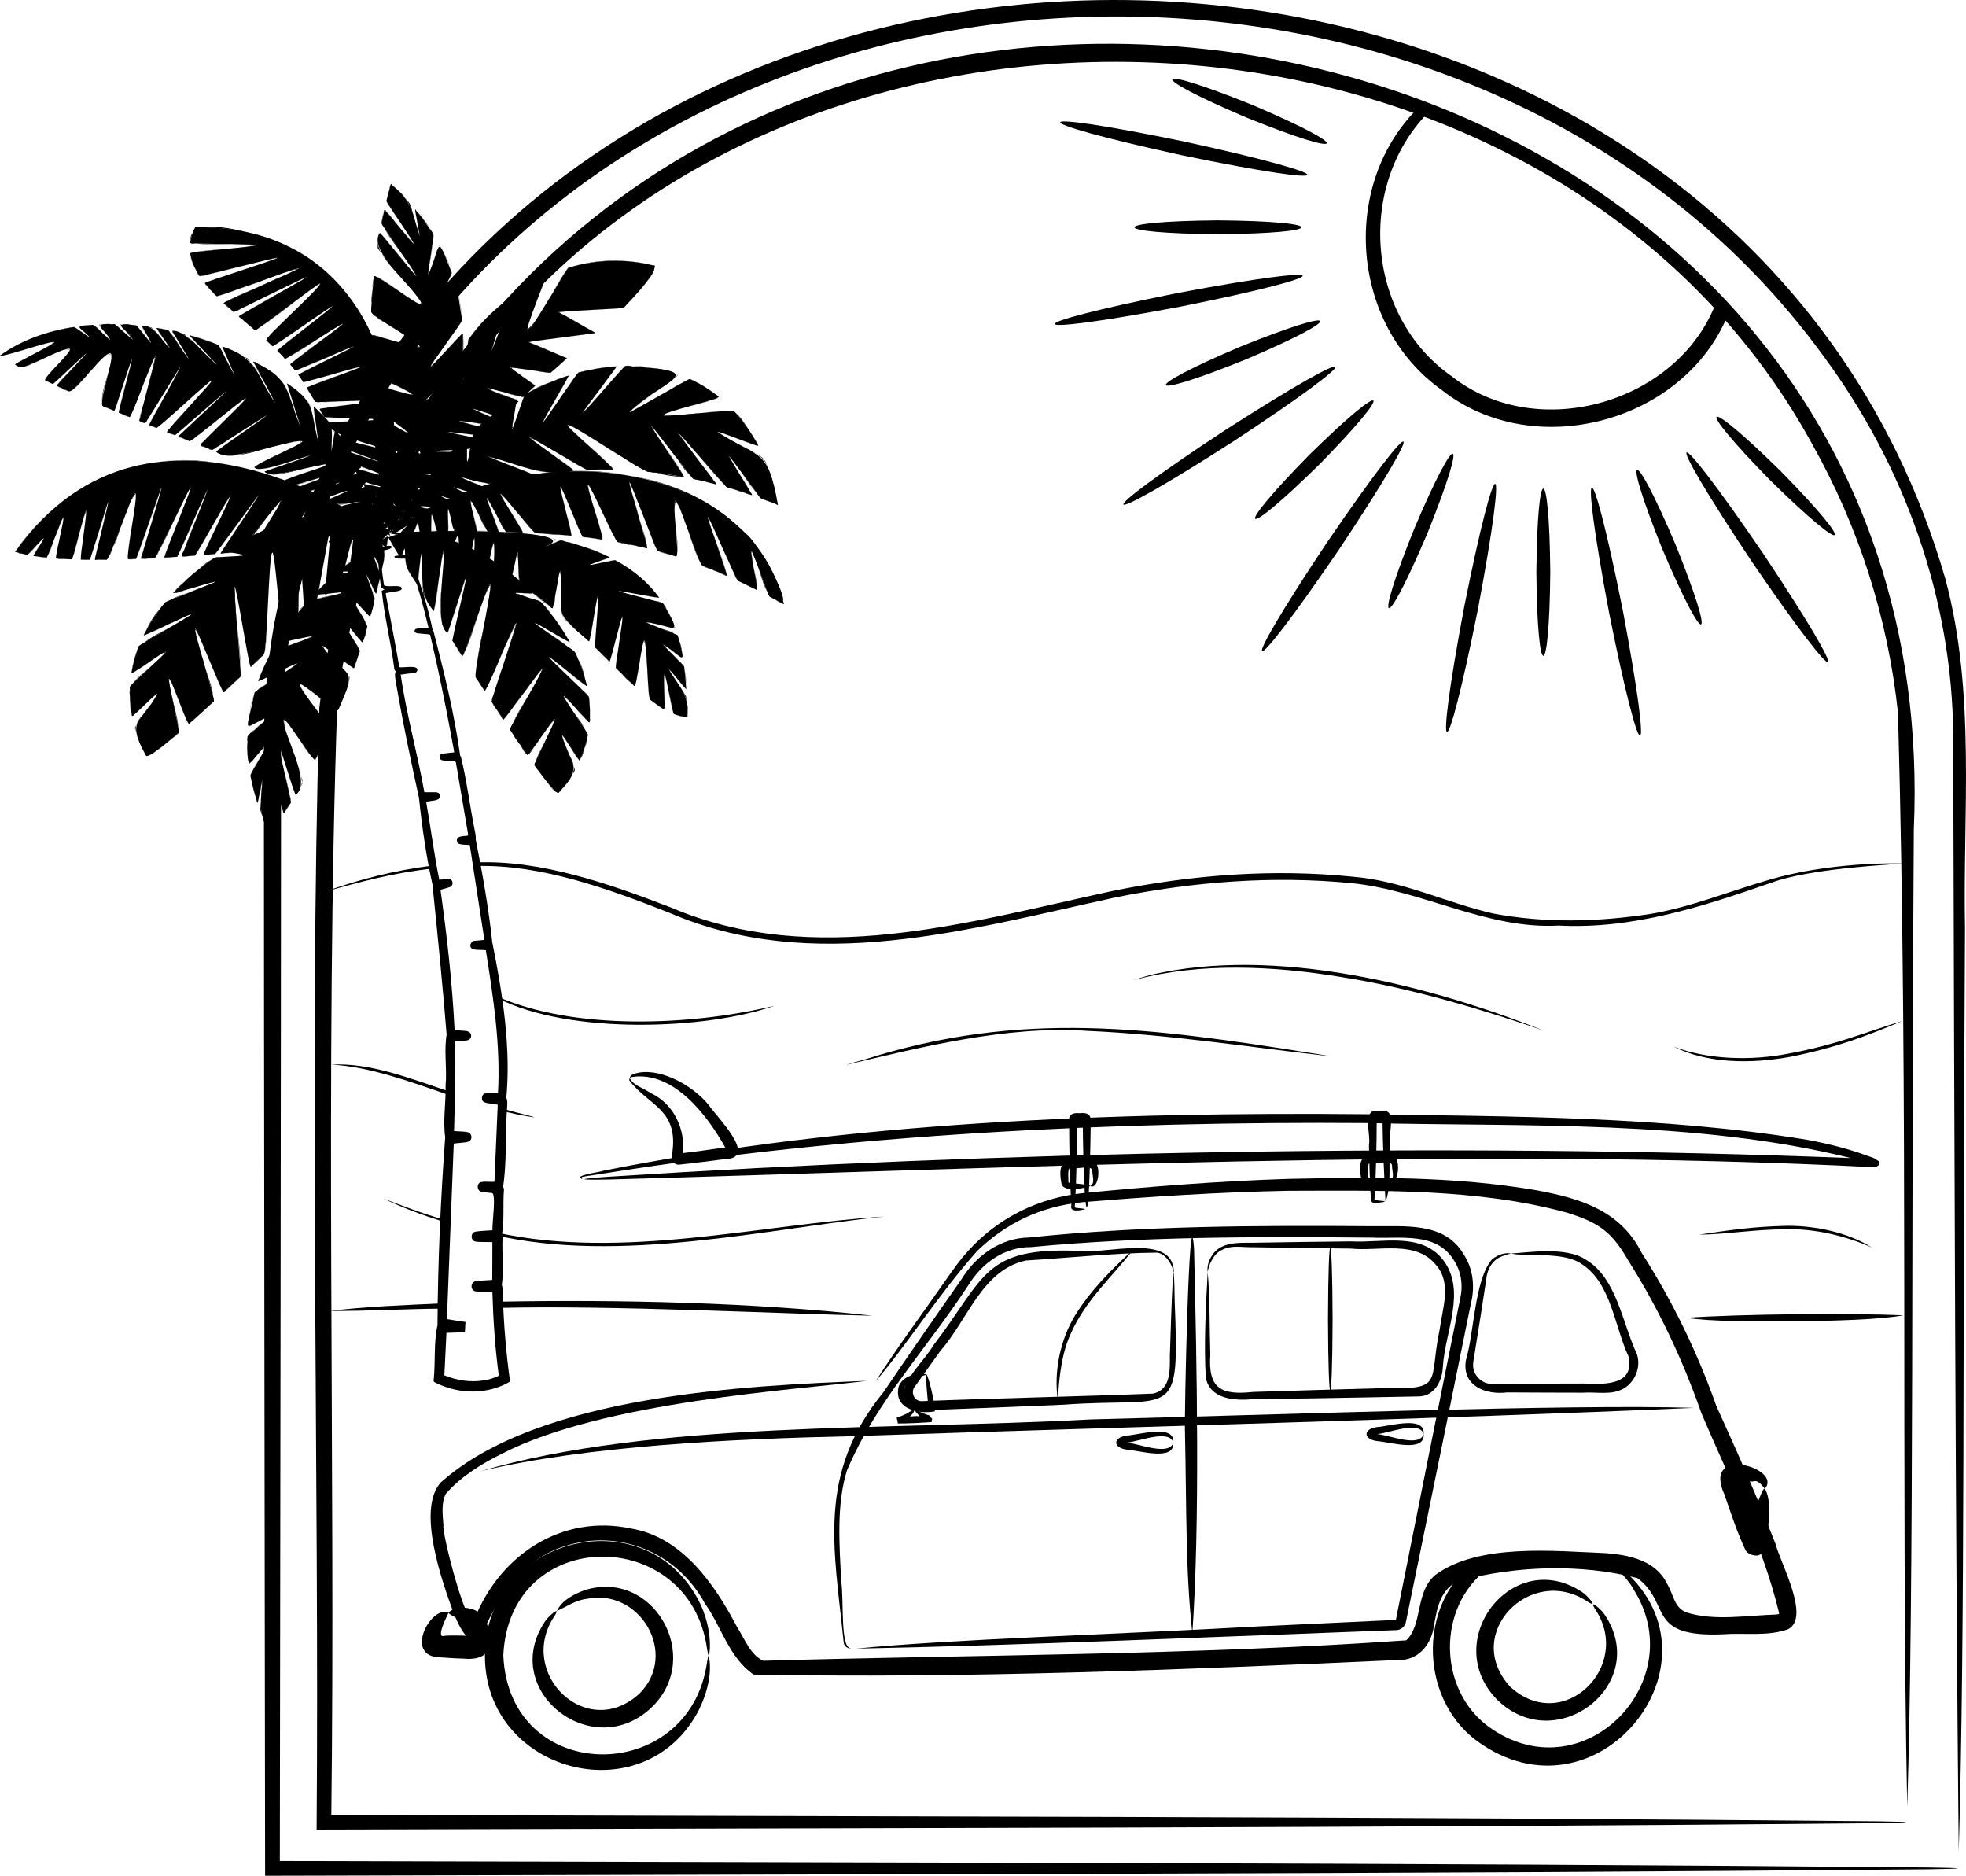<?xml version="1.0" encoding="UTF-8"?>
<svg id="Layer_2" data-name="Layer 2" xmlns="http://www.w3.org/2000/svg" viewBox="0 0 763.35 728.13">
  <g id="BACKUP_copy" data-name="BACKUP copy">
    <g id="sun_copy" data-name="sun copy">
      <g>
        <path d="M154.29,145.35c-20.48,29.51-34.76,63.29-41.33,98.61-2.46,14.23-3.72,28.66-3.83,43.1-.06,143.68-.3,299.36-.48,435.35,220.54,.65,439.17,.64,639.99,2.51,14.65,.22,15.67,.47,0,.71-203.03,1.88-422.82,1.87-645.71,2.51-.16-137.71-.44-295.47-.48-441.07,.09-14.83,1.39-29.67,3.9-44.29,4.64-24.6,12.7-48.6,24.2-70.86C262.18-78.09,675.42-51.09,755.33,224.69c11.91,44.38,6.77,90.56,7.63,135.54-.94,150.62,.12,271.51-2.43,358.59-1.27-124.8-1.71-273.66-2.15-432.76-.2-53.13-18.82-105.33-50.6-148.15-129.39-177.61-428.48-175.54-553.5,7.43Z"/>
        <path d="M173.45,156.43c-23.03,34.89-37.73,75.24-42.49,116.76-4.86,140.56-.65,297.1-2.32,431.32,207.03,.65,412.23,.64,600.75,2.5,13.7,.22,14.65,.47,0,.71-190.7,1.88-397.08,1.86-606.46,2.5,1.1-135.43-3.04-293.44,1.06-435.47,1.75-14.78,4.37-29.59,8.35-43.96,7.69-27.63,19.65-54.13,35.46-78.08C332.8-91.97,756.62,12.08,743.09,321.89c-1.02,142.07,.15,294.24-2.56,379.41-2.48-120.93,.61-272.51-3.59-424.54-3.85-36.59-15.17-72.22-33.38-104.48C599.18-18.25,290.87-26.9,173.45,156.43Z"/>
        <path d="M421.81,400.14c-31.33-2.04-64.86,6.52-93.25,13.22,2.37-.82,3.88-1.16,7.15-2.08,61.04-19.48,111.94-12.16,172.89-2.58,2.63,.46,4.97,.72,7.34,1.25-30.7-3.4-61.38-8.37-94.13-9.8Z"/>
        <path d="M521.36,379.36c-27.01-4.51-55.44-5.7-80.15,.85-.27,.06-.42,.08-.42,.06,2.03-.74,3.32-1.04,6.13-1.86,48.32-11.19,107.51,3.87,152.5,21.66-22.02-7.6-51.37-16.54-78.05-20.7Z"/>
        <path d="M696.91,512.98c-14.4,.02-32.81,.07-42.12-1.44,20.54-1.47,63.63-1.86,84.2-.97-9.36,1.77-27.61,2.12-42.08,2.4Z"/>
        <path d="M693.85,477.19c-13.49,.03-23.26,1.99-34.06,2.07,11.36-1.66,20.08-3.1,34.06-3.42,11.35-.07,23.8,2.67,32.94,8.42-9.73-4.32-21.6-7.33-32.94-7.07Z"/>
        <path d="M695.04,410.25c-15.25,2.79-32.25,2.61-45.25-3.98,13.15,5.04,30.01,5.64,45.01,2.65,18.51-3.44,29.04-8.11,43.99-12.65-13.82,5.77-25.52,10.37-43.75,13.98Z"/>
        <g>
          <path d="M171.8,505.93c-14.56,.7-29.93,1.21-43.44,2.94,13.83,.13,28.89-.78,43.35-.89,.03-.68,.06-1.35,.09-2.05Z"/>
          <path d="M338.65,510.72c-45.82-5.14-98.25-6.33-145.33-5.44,.03,.81,.06,1.62,.1,2.43,44.39-1.11,110.16,2.34,145.23,3.02Z"/>
        </g>
        <g>
          <path d="M168.05,335.96c-15.52,2.06-28.36,5.3-42.26,10.31,14.21-3.99,26.87-7.47,42.44-9.14-.06-.39-.11-.78-.17-1.16Z"/>
          <path d="M739.17,335.2c-15.38-.34-35.17,1.38-51.54,6.12-15.66,4.43-30.88,10.82-47.17,13.52-20.22,3.02-40.35,3.58-60.71-.23-18.38-4.24-35.11-12.69-54.41-14.28-31.18-3.16-62.42-.76-93.19,5.49-56.78,12.29-115.86,30.07-171.52,6.51-24.04-9.3-50.58-18.52-75.66-17.56,.08,.47,.15,.94,.23,1.4,24.95-.59,50.87,8.77,74.7,18.15,55.81,24.11,115.8,6.54,172.78-5.86,30.52-6.2,61.44-8.63,92.36-5.61,27.44,2.83,52.35,17.99,80.16,16.44,28.71,1.52,56.16-7.44,82.78-16.71,14.5-5.32,44.02-6.83,51.18-7.38Z"/>
        </g>
        <path d="M300.6,390.44c-32.47,7.82-77.67,9.58-107.56-3.62,.03,.21,.07,.43,.1,.63,28.08,14.4,81.59,12.2,107.47,2.99Z"/>
        <g>
          <path d="M174.84,423.86c-16.24-5.49-31.24-11.35-46.05-10.6,14.76,.88,29.71,6.36,46.02,11.98,.01-.47,.02-.92,.03-1.39Z"/>
          <path d="M204.33,432.81c-2.04-.47-5.82-1.49-9.27-2.44,0,.31-.02,.61-.03,.92,3.51,.84,7.15,1.63,9.21,1.94,4.18,.72,4.2,.61,.09-.42Z"/>
        </g>
        <g>
          <path d="M173.17,473.73c-10.76-3.16-15.99-5.4-24.39-8.47,8.2,3.78,13.55,5.84,24.35,9.32,.01-.28,.02-.57,.03-.85Z"/>
          <path d="M343.27,472.25c-47.85,3.02-101.04,16.87-150.07,6.29-.04,.79,.22,.88-.97,.92,48.43,11.18,106.24-2.54,151.04-7.21Z"/>
        </g>
        <path d="M187.83,535.88c2.02-.33,4.03-.96,5.86-1.87,0,0-.01,0-.01,0-1.46-10.75-2.17-21.57-2.49-32.38-2.12-.15-4.68,.02-6.76-.38-1.92-.61-1.7-3.58,.3-3.91,1.36-.21,3.34-.29,4.73-.39,0,0,1.67-.11,1.67-.11,.06-4.87,.02-9.8,.05-14.64-.88-.09-2.97-.04-3.9-.08-.81-.03-1.87,0-2.66-.16-1.93-.38-2-3.34-.14-3.83,2.08-.37,4.64-.38,6.76-.57-.3-2.28,1.71-15.05-.45-14.45-1.11-.13-2.72-.28-3.81-.49-1.81-.24-2.06-3.2-.28-3.72,1.59-.42,3.73,.02,5.28-.19,.43-10.12,.84-19.95,1.28-29.86-1.65-.41-3.61-.33-5.22-.98-1.55-.63-.91-3.27,.26-3.39,1.65-.34,3.38-.06,5.05-.11,1.08-18.62-1.85-37.38-4.71-55.53-1.58-.17-3.45,.02-5-.37-1.83-.72-.98-3.36,.85-3.28,.79-.07,2.2-.24,3-.29,.15-.1,.72,.11,.55-.27-1.94-12.59-3.81-24.73-5.6-36.37,.07-.38-.56-.23-.78-.29-1.12-.1-2.3-.01-3.43-.39-.97-.31-1.12-1.99-.28-2.49,1.18-.69,2.63-.45,3.88-.76-1.6-9.47-3.28-19.3-4.83-28.48-1.12-.94-3.53-.2-5.13-.7-1.37-.08-1.69-2.12-.33-2.51,1.54-.32,3.2-.36,4.75-.57,.09-.02,.09-.05,.07-.14-1.96-10.91-4.1-21.83-6.36-32.33-.97-4.45-1.97-8.84-2.99-13.19-1.3-.4-2.98-.29-4.38-.52-1.01,.03-2.31-.62-1.32-1.67,1.7-.65,3.36-.25,5.06-.58-2.16-9.19-4.59-17.74-7.59-26.11-.35-1.51-5.49,.19-5.62-1.46,.09-.22,.21-.25,.35-.29,1.51-.24,3.12-.14,4.6-.38-.28-1.48-4.66-10.07-3.68-8.65,.5,1.07,5.61,8.68,3.84,9.29-1.29,.34-3.14,.29-4.56,.55-.01-.12-.05-.23-.12-.33,0-.03-.03-.06-.02-.05,.15-.02,.39-.35,.14-.37,1.67,.25,3.83-.11,5.5,.43,.02-.02-.03,.05,.04-.04,3.62,9.03,6.76,18.46,8.76,28.5,.02,.02-.16-.09-.09-.04-1.48,1.09-4.08,.51-5.8,.94-.1-.22-.18-.61-.3-.74,.1-.17,.19-.47,.26-.77,2.03,.44,4.39-.1,6.24,.9,4.1,15.94,8.18,32.2,10.41,48.71-.35-.24-.1-.06-.18-.1-.43,.74-1.4,.76-2.18,.85-1.35,.17-2.79,.29-4.13,.5,.04,.16-.27-1.15-.4-1.15,.28-.22,.35-.81,.44-1.12,2.03,.45,4.8-.31,6.57,.87,0,.02,.1-.08,.06-.03,2.29,9.12,3.5,19.23,5.42,28.77,.22,1.23,.63,2.74,.29,3.98-.25-.17-.07-.04-.13-.08-.81,1.34-3.75,.88-5.18,1.34-.1-.33-.28-1.07-.48-1.33,.22-.27,.34-1.1,.41-1.34,1.6,.37,4.05-.3,5.36,.83-.06,.07,.09-.08,.08-.06,2.57,13.02,5.13,27.09,6.58,41.22-.72,1.13-2.19,1.12-3.48,1.23-.83,.09-2.23,.19-3.04,.33-.08-.28-.28-1.23-.47-1.52,0-.01-.02-.02-.04-.01,.23-.39,.27-1.1,.37-1.58,.75,.07,2.18,.1,2.95,.13,1.11,.16,2.75-.29,3.52,.75-.03,.03,.26-.28,.14-.14,3.93,19.7,7.37,40.92,5.28,61.29-.09-.08,.19,.22-.21-.16-1.58,1.75-4.86,.36-7.06,.8,.08,.34-.29-1.87-.28-1.82,.23-.45,.44-1.14,.57-1.68,2.05,.71,5.61-.02,6.92,1.76-.03,.04,.34-.23,.19-.1,.42,.88,.41,2.12,.32,3.08-.85,10.74,.02,21.95-1.78,32.7,.04,.05-.39-.39-.21-.2-.72,1.35-2.63,.68-3.9,.82-.91,0-2.46-.04-3.35,0-.02-.59-.19-1.45-.29-1.9,.18-.53,.33-1.25,.47-1.83,.85,.13,2.43,.29,3.33,.39,1.23,.26,3.24-.09,3.78,1.27-.23,.2,.32-.26,.26-.21,.13,.37,.32,.98,.45,1.36-.55,6.21,.34,12.88-1.09,18.97-.12-.11,.26,.25-.26-.24-.68,1.47-3.34,.91-4.64,1.19-1.16,.09-3.06,.2-4.2,.33-.12-.57-.23-1.48-.41-1.92,.21-.53,.25-1.33,.36-1.92,0,0,0,0,0,0,1.58,.09,3.71,.07,5.3,.1,1.13,.12,3.06-.34,3.58,.99-.06,.06,.51-.47,.27-.24,.14,.34,.4,1.06,.54,1.41-.38,6.43,.77,13.27-.52,19.59,.05,.05-.47-.41-.25-.21-.5,1.33-2.39,.94-3.54,1.13-1.56,.11-3.76,.22-5.26,.38-.12-.6-.26-1.35-.45-1.9-.11-.07,.02,0,.01-.11,.15-.52,.26-1.29,.35-1.86,1.54,.11,3.68,.14,5.25,.2,1.16,.15,3.04-.31,3.62,1.02-.05,.05,.47-.44,.25-.23,.7,.92,.62,3.78,.65,4.88,.33,11.06,1.28,22.16,2.79,33.1-8.59,5.08-19.42,4.99-28.31,.74-.61-.37-1.65-.5-1.34-1.43,.74-7.16-.09-14.68,1.56-21.52,.55,.53,.15,.15,.28,.26,2.4-2.14,7.03-.66,10.16-1.23l-.23,4c-3.07-.93-7.88-.09-10.06-2.45,.05-.04-.44,.34-.24,.18,.11-25.02,1.27-50.19,3.02-73.82-.03-.03,.29,.25,.16,.13,.71-1.56,5.96-1.08,7.52-1.58,.1,.46,.29,1.3,.53,1.7,0,.04,.03,.08,.06,.07-.36,.42-.4,1.22-.57,1.78-1.7-.46-6.82,.29-7.51-1.33-.06,.05,.14-.13-.15,.12-1.06-6.72,.26-13.87,.09-20.61,.62-6.68-.76-13.7,.49-20.2,.11,.1-.24-.23,.25,.22,.67-1.32,2.48-.76,3.71-.92,.9-.02,2.48-.04,3.33-.09,.08,.55,.17,1.21,.3,1.71-.08,.35-.35,1.2-.42,1.74h0c-.87-.12-2.39-.22-3.28-.3-1.18-.24-3.02,.21-3.72-1.03,.16-.15-.22,.2-.18,.16-1.57-19.6-3.57-39.58-5.57-59.1,.05,.03-.11-.07,.11,.06,.4-1.07,1.96-1.08,2.91-1.44,.64-.18,1.85-.49,2.47-.7,.19,.42,.5,1.15,.73,1.36-.15,.42-.13,1.04-.16,1.53-1.47-.13-4.8,1.03-5.75-.12,.02-.03-.21,.25-.11,.13-2.61-11.61-4.31-23.59-5.46-34.72,.66-1.06,2.23-1.02,3.36-1.28,.76-.14,2.15-.35,2.88-.54,.16,.39,.27,.86,.56,1.18,0,.02,.02,.03,.04,.03,0-.01-.06,.03-.04,.06-.12,.23-.27,1.16-.26,1.26-.82-.06-2.24-.03-3.08-.04-1.07-.11-2.53,.32-3.33-.54,.08-.09-.11,.12-.09,.1-3.08-13.99-6.08-28.27-8.53-42.33-1.45-8.32-1.8-7.57,6.51-8.45,.07,.24,.13,.62,.27,.88-.02,.05,0,.11,.06,.1-.19,.14-.21,.86-.26,1-1.75-.47-7.31,1.11-7.65-1.39-1.29-10.17-3.86-20.26-4.89-30.3,1.92-1.22,4.56-.87,6.72-1.52-.05-.2,.19,.5,.32,.59-.04,0-.26,.54-.27,.61-2.1-.73-6.3,.97-7.12-1.52-.56-4.65-1.32-9.36-.8-14,.02,.01-.04-.04,.05,.02,1.25-.88,3.02-.89,4.41-1.46-.11,.11,.2,.36,.22,.32-.06,.02-.13,.46-.13,.35-1.34-.13-3.05,.43-4.31-.07-.12-4.23,3.09-7.73,6.98-6.35,0,0,.01,.02,.02,.03,0,0,0,.01,0,.01-.04,.03-.03,.03-.03,.03-.38-.13-.1-.19,.09-.04-.04,.13-.04,.05-.06,.08-3.01-.68-5.99,1.34-6.18,4.76-.02,.42-.38,1.15,.33,.97,.9,.13,3.4-.83,3.75,.23-.86,1.17-2.92,.98-4.21,1.68-.28,3.13,.23,6.39,.59,9.6,.16,1.18,.34,2.37,.53,3.56,1.77,.77,4.44-.12,6.49,.54,1.86,1.92-3.38,1.82-4.46,2.23-.39,.18-1.48,0-1.37,.56,1.71,9.31,3.67,19,5.3,28.44,1.42,.34,8.48-1.23,6.72,1.78-.18,.2-.41,.29-.62,.34-1.85,.35-3.77,.45-5.61,.79,2.23,15.32,6.46,30.31,9.21,45.64,1.15,.04,2.77-.02,3.92,0,.84-.09,2.18,.24,2.23,1.3,.14,2.36-4.01,1.79-5.45,2.52,1.72,9.61,3.03,20.06,5.08,30.15,1.01-.1,2.37-.28,3.38-.32,2.02-.19,2.52,2.71,.52,3.22-.99,.38-2.47,.64-3.42,1.04,2.53,18.01,4.57,36.17,5.47,54.4,1.13,.1,2.8,.21,3.93,.31,1.05,0,2.38,.47,2.49,1.67,.22,3.09-4.37,1.88-6.27,2.24,.34,11.69-.08,23.24-.35,35,1.68,.16,3.72,.07,5.37,.45,1.54,.39,1.92,2.68,.49,3.5-1.17,.7-5.21,.64-5.99,.97-.86,22-1.74,44.75-2.65,68.07,2.37,.42,4.8,.74,7.21,1.11l-.23,4c-2.3,.07-4.84,.13-7.16,.23-.29,5.44-.54,10.96-.82,16.49,4.79,1.96,10.2,2.81,15.31,1.95Z"/>
        <g>
          <path d="M150.3,207.6s-3.35,.48-9.04,1.22c-.25,.03,.13-1.81-.13-1.78-1.36,2.99-4.26,2.1-7.35,2.73-.26,.03,3.31-4.35,3.05-4.32-3.32,3.07-4.14,5.15-9.24,5.08-.36,.04,4.35-7.04,3.98-6.99-2.85,2.61-5.06,8.41-9.91,7.69-.54,.06,3.96-9.58,3.41-9.52-.72,.08-6.48,9.87-7.22,9.96-1.85,.21-3.75,.42-5.7,.63-.41,.04,6.95-13.56,6.53-13.52-.5,.05-8.79,13.76-9.3,13.82-3.8,.4-7.73,.8-11.58,1.18-.91,.09,12.22-19.47,11.3-19.39-.84,.08-15.73,19.81-16.57,19.88-2.28,.21-4.57,.41-6.89,.61-.38,.03,15.13-22.59,14.75-22.56-.32,.03-16.55,22.71-16.88,22.74-1.49,.12-2.98,.24-4.48,.36-.62,.05,11.14-23.19,10.52-23.14-.52,.04-13.42,23.36-13.94,23.4-1.67,.12-3.34,.24-5,.35-.36,.02,10.26-25.9,9.91-25.87-.25,.02-11.47,25.98-11.72,25.99-1.66,.11-3.32,.21-4.97,.3-.62,.04,10.85-27.26,10.22-27.23s-13.34,27.4-13.96,27.43c-1.77,.09-3.54,.17-5.28,.25-.28,.01,8.21-27.58,7.93-27.57-.39,.02-9.56,27.64-9.94,27.65-.98,.04-1.96,.07-2.93,.1-1.4,.04,4.07-25.66,2.69-25.63-1.46,.03-9.76,25.8-11.18,25.82-1.53,.02-3.03,.02-4.51,.02-.35,0,5.5-22.4,5.15-22.4-.33,0-6.85,22.39-7.18,22.39-1.15-.01-2.28-.03-3.4-.05-.59-.01,2.55-18.94,1.97-18.96-.62-.02-4.96,18.87-5.57,18.85-2.1-.08-4.12-.19-6.05-.34-.6-.04,3.4-15.92,2.82-15.97-.68-.06-5.93,15.7-6.59,15.64-1.76-.18-3.42-.4-4.98-.64-.34-.05,4.31-6.83,3.98-6.88-.51-.09-6,6.53-6.49,6.44-1.71-.34-3.26-.73-4.64-1.18,53.77-75.63,144.39-6.58,144.39-6.58Z"/>
          <path d="M150.3,207.6c-2.85,.12-6.4,1.45-9.13,.96-.22-.26,.44-1.72-.22-1.38-.31,.13-.57,.93-.75,1.19-1.56,1.39-4.44,1.02-6.41,1.33,.73-1.51,2.34-2.69,3.05-4.22-2.75,2.02-4.11,5.4-8.33,4.95-2.64,.72,3.26-5.8,2.99-6.85-2.89,2.23-4.18,7.67-8.42,7.49-.23,.03-1.32,.28-1.46,.08,.77-3.07,2.62-6.01,3.45-9.07,.02-.67-.29-.16-.61,.23-2.37,2.9-3.97,6.47-6.44,9.26-1.39,.4-4.48,.76-5.86,.64,1.7-4.06,4.12-7.99,5.98-12.03,2.15-4.92-6.8,10.03-7.77,11.16-.63,1.79-2.49,1.33-4.01,1.58-2.08,.07-6.81,1.06-8.58,.72,2.8-6.45,9.16-13.22,11.13-19.13-5.78,6.16-10.44,13.56-16.25,19.69-.56,.06-8.04,1.26-6.74,.17,1.06-1.9,18.59-27.56,12.96-20.13-5.06,6.75-9.88,13.68-14.99,20.39-.69,.76-3.96,.82-4.86,.75,2.88-7.45,7.16-14.52,10.19-21.98,.04-.09,.5-1.07,.35-1.13-.16-.06-.83,1.18-.89,1.27-4.38,7.11-8.22,14.54-12.65,21.61-1.18,1.1-3.61,.63-5.17,.84,1.8-7.27,6.08-15.42,8.69-22.98,2.9-7.36-2.02,3.41-2.79,5.41-2.61,5.8-5.09,11.71-7.79,17.45-.56,.68-2.48,.41-3.38,.46-.34,.02-1.64,.27-1.74-.04,2.04-6.26,4.78-12.35,7.13-18.52,9.01-22.54-6.24,10.26-8.96,15.47-1.67,4.55-2.95,3.48-7.18,3.61,1.79-7.21,4.3-14.4,6.31-21.61,.1-.36,1.88-5.81,1.63-5.92-.08-.04-5.65,15.73-6.05,16.88-1.27,3.56-2.38,7.26-3.86,10.7-.38,.3-1.74,.13-2.24,.14-.62,.02-.74,.14-.92-.32-.02-8.3,3.09-16.7,3.07-24.99-.18-.37-.21-.33-.52-.04-2.65,4.52-4.03,9.82-6.04,14.67-1.61,3.47-2.23,8.28-5.04,10.89-1.22,0-3.35,.39-4.26-.24,.39-3.17,4.89-19.97,5.13-22.14-2.69,6.82-4.51,15.33-7.11,22.27-.31,.29-1.37,.1-1.78,.09-.53,0-1.56,.19-1.75-.32,.2-4.53,1.13-9.13,1.65-13.67,.2-.97,.96-7.22-.17-3.73-1.79,5.7-2.91,11.62-4.82,17.27-1.67,.71-4.19,0-6.05-.04-.36-.22-.18-.03-.25-.31,.23-4.46,2.93-11.35,2.87-15.63-.67-.15-3.05,7.13-3.27,7.71-1.03,2.53-1.8,5.22-3.07,7.62-1.17,.69-3.2-.17-4.58-.24-2.02-.09,3.55-5.82,3.33-6.98-3.08,1.62-4.99,8.13-9.35,5.78-2.37-.15-1.3-1.48-.17-2.71,15.6-22.02,42.13-35.4,69.22-33.03,26.64,1.87,51.99,13.44,73.57,28.64-20.13-14.29-43.47-25.07-68.11-28.18-29.79-4.47-59.74,9.85-76.29,34.76,6.45,2.9,6.25-1.14,10.54-4.82,1.73-1.46-2.13,4.03-2.5,4.76-.2,.32-.86,1.07-.84,1.47s-.33,.08,.4,.28c1.43,.22,3.12,.5,4.55,.58,1.8-2.52,2.34-5.93,3.65-8.76,.49-.94,2.4-7.36,2.98-6.42-.22,3.15-1.36,6.3-1.87,9.43-1.4,7.41-2.69,6.2,5.17,6.31,1.65-4.09,2.35-8.72,3.65-12.99,4.38-15.88-.58,9.76-.17,13.19,.2,.17,3.24,.23,3.42,.06,2.45-6.59,4.14-13.53,6.39-20.22,.83-2.87,.98-2.34,.33,.18-1.46,6.69-3.6,13.33-4.7,20.05,.1,.16,4.21,.13,4.51-.02,5.15-7.59,5.95-18.52,11.28-25.75,.34,8.45-3.38,17.15-2.85,25.55,.25,.17,2.8,.07,2.98-.09,3.71-8.97,6.24-18.65,9.94-27.63-1.81,7.16-4.21,14.3-6.25,21.43-1.22,6.03-4.46,6.86,3.6,5.88,3.64-5.84,6.26-12.42,9.36-18.59,.65-1.52,6.35-12.96,3.9-6.54-2.94,8.34-6.85,16.48-9.55,24.83-.1,.3,4.6-.02,5-.21,4.15-8.41,7.54-17.33,11.6-25.78-2.34,7.22-6.24,15.71-9.01,23.37-2.14,3.35,1.02,2.18,3.33,2.01,1-.07,.97-.05,1.47-.81,4.67-7.35,8.5-15.46,13.39-22.59-2.94,7.8-7.68,15.25-10.56,23.07,1.31-.19,4.09,.24,5.01-.93,4.86-6.42,9.49-13,14.3-19.46,.43-.65,2.66-3.62,1.67-1.96-4.48,7.39-9.86,14.37-14.31,21.71,.04,.34,3.83-.21,4.41-.26,5.86-.11,13.19-15.06,18.23-19.37,.42-.46,1.08-1.11,.6-.08-3.25,6.38-7.96,12.08-11.11,18.47-.34,.81,2.45-.06,2.77,0,2.94-.32,5.94-.55,8.86-.93,3.4-4.14,5.82-9.67,9.26-13.73-1.65,4.09-4.27,8.19-6.09,12.27-.06,.12-.6,1.05-.46,1.18,1.79-.2,4.3-.23,6.01-.86,2.62-2.8,4.11-6.74,6.69-9.56,.13,2.53-2.76,6.34-3.23,9.28,4.85,1.13,6.86-4.79,9.81-7.49-.55,2.04-2.97,4.56-3.83,6.76,2.62,.33,5.6-.39,7.33-3.15,.44-.67,2.83-2.77,1.22-.76-.29,.78-3.79,3.89-1.44,3.16,1.62-.35,3.57-.14,5.09-.68,.48-.33,.59-1.46,1.09-1.67,.76-.31,.02,1.22,.34,1.47,2.89-.15,6.21-.87,9.1-1.21Z"/>
        </g>
        <g>
          <path d="M150.79,207.17c-6.52-14.48-37.9-9.33-63.38,6.57-.76,.47,7.69,1.35,6.95,1.84-.69,.46-10.59,.53-11.28,1.01-5.74,3.98-11.13,8.54-15.82,13.61-.57,.62,16.88-4.97,16.33-4.34-.51,.58-19.02,7.39-19.5,7.98-3.25,3.98-6.06,8.23-8.27,12.71-.38,.77,18.75-8.81,18.4-8.03-.29,.65-20.05,11.67-20.31,12.33-1.32,3.36-2.3,6.83-2.89,10.4-.16,.98,13.43-9.17,13.33-8.17-.08,.78-13.86,12.71-13.9,13.5-.18,3.69,.07,7.47,.8,11.34,.15,.77,9.65-9.32,9.83-8.55-6.3,11.79-12.43,9.49-4.3,24.08,1.18,.31,5.9-3.22,12.64-9,.54-.47-4.35-20.45-3.78-20.94,.76-.66,6.99,18.15,7.79,17.44,2.95-2.6,6.17-5.51,9.56-8.63,.76-.7-7.97-27.61-7.19-28.33,.51-.47,10.53,25.25,11.05,24.77,2.12-1.97,4.29-4,6.49-6.07,.65-.61-2.87-34.24-2.22-34.85,.7-.66,5.57,31.69,6.28,31.02,1.65-1.56,3.31-3.14,4.98-4.73,1.44-1.37,1.89-38.23,3.33-39.61,1.14-1.09,3.28,33.29,4.41,32.2,1.84-1.77,3.66-3.53,5.46-5.27,.45-.44,.3-26.83,.75-27.26,.53-.51,1.65,24.93,2.18,24.43,1.35-1.31,2.68-2.6,3.99-3.88,.71-.69,5.1-28.76,5.79-29.43,.58-.57-2.53,26.26-1.96,25.7,8.33-5.9,7.61-14.02,10.69-22.23,.63-.62-1.79,13.55-1.18,12.96,6.04-5.63,6.54-5.64,8.53-13.44,.64-.62,.35,4.77,.91,4.22,3.43-3.35,5.49-5.36,5.49-5.36Z"/>
          <path d="M150.79,207.16c-12.35-18.92-47.63-2.78-62.66,6.12-2.93,1.46,6.61,1.18,5.97,2.37-3.31,.59-6.92,.27-10.3,.75-6.18,3.28-11.71,8.9-16.56,13.82,5.43-.98,10.76-3.33,16.2-4.4-6.01,3.85-15.48,4.34-20.63,9.61-2.42,3.09-5.45,7.73-7,11.12,6.29-1.92,12.06-5.97,18.3-8.05-4.54,4.52-20.03,9.17-21.17,15.01-.72,2.46-1.73,5.32-1.9,7.82,4.22-1.97,7.9-5.36,12.01-7.7,.55-.52,1.95-.97,.75,.16-3.36,4.81-14.7,10.14-13.39,16.05,.17,1.15,.06,9.13,1.36,7.88,3.01-2.37,5.49-5.39,8.45-7.84,.34-.28,.93-.86,.75-.14-2.46,4.44-6.46,8.13-8.61,12.76,.3,1.53,1.05,3.11,1.55,4.61,1.02,1.99,1.55,4.89,3.12,6.36,4.31-1.6,7.69-5.29,11.31-8.08,3.42-1.27-3.63-18.31-2.53-21.84,3.22,5.32,4.25,12.13,7.5,17.39,3-2.15,5.74-5.17,8.62-7.63,3.16-1.76-3.26-15.2-3.62-19.02-.9-3.29-2.07-6.62-2.53-9.99,.08-.4,.11-.25,.32,.02,3.94,7.82,6.57,16.46,10.57,24.24,.27,.81,2.21-1.82,2.57-2.01,1.28-1.43,3.24-2.56,4.2-4.14-.04-11.46-2.4-23.17-2.23-34.56,2.92,10.01,3.26,21.04,6.2,31.02,3.59-3.21,6.02-4.6,5.82-9.9,.79-6.09,1.43-52.85,4.08-24.6,.88,7.36,.98,15.01,2.62,22.2,.28,.71,1.62-1.3,1.94-1.5,2.17-2.09,4.68-3.52,3.96-6.95,.56-7.21-.5-17.99,.67-23.45,1.02,7.89,.82,16.04,1.94,23.87,1.05-.59,4.19-3.4,4.44-4.96,2.05-9.24,3.12-18.76,5.29-27.94,.44,5.48-1.26,14.31-1.64,20.92-.03,.38-.61,4.34-.21,4.47,1.81-1.6,4.14-4,5.91-5.76,2.14-5.07,2.62-11.68,4.89-16.31-.02,4.21-1.45,8.64-1.31,12.8,.09,.02,1.13-1.07,.39-.35,4.11-3.35,7.21-6.99,7.89-12.4,.09-.27,.14-.79,.55-.52,.45,1.21-.06,2.93,.56,4.08,1.81-1.37,3.8-3.84,5.6-5.4-1.78,1.31-3.77,4.43-5.73,5.14-.32-1.05-.08-2.33-.33-3.41-.11-.63-.24-.83-.54-.24-1.28,2.3-.78,5.51-2.63,7.5-1.86,1.62-3.85,4.13-5.78,5.54,.03-3.92,1.15-7.96,1.33-11.94-.12-4.04-3.93,14.34-4.85,15.43-1.89,1.94-3.96,3.97-5.97,5.78-.25-.65,0-2.14,.12-2.84,.36-7.42,2.02-15.75,1.82-22.73-1.91,7.5-2.8,15.44-4.36,23.09-.73,2.74-.35,6.18-3.03,7.86-.51,.36-2.48,3.17-2.53,1.56-.55-4.82-.73-9.68-1.09-14.52-.05-1.19-.65-11.71-1.04-8.01-.47,8.21-.12,16.46-.46,24.67,.16,2.32-2.63,3.38-3.89,5.02-.24,.23-1.55,1.76-1.83,1.65-1.86-7.97-1.87-16.45-2.95-24.61-2.28-22.92-3.12,19.05-3.64,23.7-.04,6.67-.53,9.02-6.12,12.98-2.74-10.05-3.24-20.9-6.1-30.91-1.44,5.66,4.82,34.41,.75,36.12-1.45,1.11-3.72,4.15-5.26,4.62-3.5-6.8-6-14.29-9.2-21.3-5.84-12.63,5.9,22.43,5.54,24.84-2.86,2.97-6.21,5.73-9.29,8.52-.62,.41-.38,.26-.68-.03-2.57-4.91-4.03-10.43-6.38-15.48-3.29-6.48,2.82,16.34,2.67,18.1,.55,2.12-2.65,2.98-3.8,4.42-8.9,6.93-8.5,8.58-12.56-3.08-1.78-4.32,3.87-7.81,5.67-11.39,.6-.56,4-5.5,1.3-3.16-9.29,8.08-9.45,12.84-9.54-3.01,3.26-5.16,9.35-8.53,13.36-13.25,1.82-2.85-11.17,7.3-12.63,7.51-.62-.22,1.97-9.51,2.75-10.46,1.9-1.57,4.27-2.6,6.35-3.94,4.37-2.79,9.92-5.31,13.95-8.41-2.21,.44-15.38,7.27-18.31,8.09,6.8-16.27,14.42-14.45,27.69-20.76-.17-.37-5.48,1.4-5.91,1.53-4.65,.74-15.74,6.67-6.29-1.32,4.39-3.32,8.43-9.08,14.06-9.76,2.84-.39,6.23,.08,8.94-.72-.44-1.07-8.85-.83-6.26-2.25,15.06-8.94,50.28-25,62.66-6.13Z"/>
        </g>
        <g>
          <path d="M151.5,206.97c54.51-41.15,140.34-27.79,152.89,27.63-1.88-1.04-3.73-2.04-5.56-3.01-.74-.39-6.23-17.17-6.97-17.55-.95-.49,2.87,15.42,1.93,14.95-2.45-1.24-4.87-2.41-7.26-3.52-.76-.35-10.91-24.49-11.67-24.84-.68-.31,8.03,23.18,7.36,22.88-3.19-1.4-6.34-2.7-9.46-3.9-1.66-.63-8.77-24.66-10.42-25.24-1.79-.63,1.89,22.19,.1,21.63-2.36-.75-4.71-1.44-7.08-2.09-.66-.18-10.26-26.51-10.91-26.68-.72-.19,7.5,25.79,6.78,25.61-3.78-.93-7.58-1.74-11.44-2.44-.87-.16-10.55-22.12-11.43-22.27-1.12-.19,6.58,21.45,5.45,21.28-2.46-.37-4.95-.7-7.48-.99-.76-.09-7.93-19.31-8.69-19.4s4.9,18.99,4.13,18.91c-4.47-.43-9.08-.75-13.87-.99-.89-.04-12.6-15.19-13.51-15.23-.76-.03,9.29,15.05,8.52,15.02-2.08-.07-4.19-.13-6.33-.18-.56-.01-6.98-13.23-7.55-13.25-.44,0,4.99,13.2,4.55,13.19-1.29-.02-2.6-.04-3.92-.05-.89,0-5.98-12.04-6.89-12.05-.64,0,2.92,12.02,2.28,12.02-11.46,.2-7.81,1.17-10.97-8.84-.47,0,.26,8.9-.21,8.9-1.3,.02-2.61,.03-3.94,.05-.42,0-1.83-6.82-2.25-6.82-.48,0,.02,6.85-.47,6.86-4.79-.1-4.03,1.35-4.87-3.65-.56,.01-1.41,3.78-1.98,3.79-1.57,.03-3.17,.07-4.78,.11-.29,0,2.77-2.84,2.49-2.83-1.41,.86-4.64,3.59-6.58,2.93Z"/>
          <path d="M151.5,206.98c44.22-35.02,134.88-36.36,152.82,27.35-1.24-.26-4.83-2.15-5.8-3.22-2.57-5.51-3.9-11.76-6.69-17.08-.42,.02,1.75,11.67,1.91,12.72,.16,1.52,.73,2.94-1.45,1.49-2.47-1.54-6.18-1.86-7-5.06-3.65-7.36-6.42-15.47-10.46-22.52,1.82,7.54,5.52,15.19,7.41,22.73-.11,.22-6.95-2.77-7.69-3.06-1.42-.56-2.01-.67-2.65-1.95-3.11-6.9-5.04-14.27-8.01-21.23-1.91-5.34-2.49-1.56-2,1.41-.01,5.75,1.79,11.76,.76,17.4-8.52-1.98-7.34-1.36-10.38-9.34-2.64-6.37-4.73-13.31-7.84-19.37,1.55,8.37,5,16.72,6.8,25.12,0,.68-.16,.43-.94,.25-3.17-.72-6.34-1.44-9.53-2.03-1.12-.02-1.44-.68-1.87-1.54-3.84-6.73-6.42-14.31-10.45-20.87,.34,6.07,3.75,12.53,5.04,18.72,1.38,3.21-.42,2.52-2.9,2.06-1.34-.32-3.04-.09-4.3-.56-3.44-6.06-5.12-13.33-8.61-19.35,.24,4.03,3.74,14.3,4.17,18.74-2.33,.37-5.57-.54-8.08-.48-2.05-.37-4.57,.23-6.38-.74-4.65-4.31-8.23-11-13-14.65,2.33,4.94,5.98,9.41,8.43,14.35,.65,.82-1.34,.39-1.81,.42-1.67-.38-4.45,.85-5.16-1.18-.61-1.03-6.58-12.32-6.81-12.17,.77,3.98,3.48,8.78,4.52,12.79,.25,.8-2.2,.25-2.88,.35-3.63-.69-4.84-9.11-7.54-11.79-.19-.18-.25-.35-.41-.17,.22,3.85,2.16,7.78,2.42,11.68-1.93,.66-4.57,.03-6.69,.26-.72,0-2.26,.42-2.23-.68-.88-2.62-.99-5.72-2.12-8.18-.37,1.46,.08,7.01-.13,8.77-.76,.33-3.79,.52-4.3-.31-.79-2.01-.97-4.35-1.9-6.27-1.3,1.36,1.25,7.09-1.69,6.84-4.64,.45-2.55-.64-3.71-3.67-.74,.42-1.1,2.58-1.56,3.28-1.22,1.05-3.2,.38-4.72,.61-.47,.05-.57-.03-.32-.25,1.33-1.39,4.11-4.14,.32-1.28-1.32,1.14-2.83,1.87-4.58,1.66,1.3-.03,2.05,.1,3.09-.59,.93-.62,1.81-1.3,2.75-1.91,.26-.17,.79-.66,.58-.16-1.16,1.61-4.45,3.17,.08,2.51,3.48,.67,2.89-1.3,4.06-3.56,.45-.32,.4,.05,.5,.34,.55,1.38-.56,3.69,1.89,3.08,.82-.22,2.48,.4,2.91-.33,.57-1.96-.28-4.45,.22-6.41,1.42,1.28,1.04,5.03,2.32,6.63,.46,.28,1.96-.02,2.51-.02,.9-.01,1.46,.36,1.61-.5,.22-2.29-.16-4.64-.08-6.94-.12-.67,.09-2.31,.52-.56,2.43,9.22-.24,8.07,9.68,7.92,2.64,.75-1.27-8.4-1.16-10.15-1.05-6.25,5.2,8.95,6.3,9.83,.65,.77,1.94,.36,2.85,.38,.56,0,1.36,.37,1.47-.2-1.12-4.05-3.08-7.99-4.35-12.04-.6-2.62,3.06,4.75,3.44,5.47,1.73,2.18,2.22,7.38,5.62,6.89,1.26-.1,3.46,.38,4.63,.14-2.01-4.92-5.88-9.36-8.26-14.21-.22-.44-.53-1.01,.12-.54,4.56,4.6,8.2,10.15,12.77,14.74,4.45,.76,9.73,.7,14.23,1.21-.36-6.11-3.95-13-4-18.78,3.33,6.07,5.12,13.1,8.45,19.19,1.45,.34,3.27,.39,4.8,.66,3.95,1.13,2.94-.06,2.21-3.07-1.25-5.8-4.52-12.15-4.76-17.73,3.86,6.48,6.6,13.75,10.2,20.44,1.48,3.52,8.25,2.39,11.61,3.95,2.92,1.7-2.8-12.3-2.84-14-.99-3.71-2.34-7.44-3.02-11.19,1.52,1.99,2.47,5.88,3.69,8.53,2.39,5.92,4.44,12.05,7.12,17.81,2.26,.89,5,1.56,7.37,2.23,1.64-5.47-2.12-16.56-.23-21.6,4.4,7.36,5.61,16.54,9.63,24.19,1.18,2.13,4.36,2.05,6.36,3.28,.3,.12,3.67,1.83,3.89,1.64-1.75-7.41-5.11-14.5-7.2-21.86-.65-2.66,1.35,1.94,1.68,2.62,3.33,6.96,6.05,14.27,9.67,21.07,2.23,1.28,4.86,2.37,7.17,3.55,1.8,.33-3.28-15.39-1.46-14.46,3.06,4.85,3.67,15.72,8.61,18.18,10.64,7.96-7.26-23.45-11.13-25.42-36.63-35.59-99.42-29.31-138.1-.22Z"/>
        </g>
        <g>
          <path d="M151.44,206.22c10.75-72.14-19.32-118.99-75.67-117.98-1.07,2.07-1.7,4.07-1.94,6.03-.07,.59,25.56,.27,25.56,.86,0,.78-25.63,2.46-25.52,3.23,.43,3.01,1.71,5.92,3.61,8.78,.29,.44,29.89-7.5,30.22-7.05,.36,.49-28.56,9.36-28.17,9.85,1.35,1.68,2.88,3.35,4.54,5.01,.49,.49,31.37-11.29,31.88-10.8,.42,.41-29.52,13.09-29.08,13.5,1.22,1.13,2.49,2.27,3.79,3.41,.36,.32,27.91-13.77,28.28-13.45,.32,.28-26.54,14.96-26.22,15.23,2.07,1.79,4.19,3.59,6.3,5.42,.4,.35,24.88-18.61,25.28-18.26,1.08,.94-21.92,21.2-20.86,22.16,.82,.74,1.62,1.48,2.42,2.24,.3,.29,22.96-15.82,23.26-15.53s-21.75,16.98-21.46,17.28c1.04,1.02,2.06,2.06,3.03,3.12,.37,.4,22.08-13.98,22.44-13.58,.3,.34-20.75,15.45-20.46,15.8,.66,.77,1.29,1.54,1.9,2.32,.25,.32,22.55-9.63,22.79-9.3,.17,.23-21.71,10.73-21.55,10.96,.67,.93,1.31,1.88,1.9,2.84,.23,.38,22.27-6.34,22.5-5.96s-21.36,7.82-21.14,8.18c1.11,1.82,2.22,3.64,3.3,5.43,.26,.43,23.6-.91,23.86-.49,.33,.54-22.43,2.85-22.11,3.39,.59,.99,1.18,1.97,1.77,2.95,.27,.46,21.16,.61,21.43,1.07,.19,.32-20.23,.94-20.05,1.26,.36,5.12,17.66,8.1,20.78,10.04,.25,.43-17.49-4.48-17.24-4.05,.75,1.27,1.48,2.52,2.2,3.75,.09,.16,16.13,5.86,16.22,6.02,.12,.2-15.71-5.14-15.59-4.94,.84,1.43,1.65,2.84,2.45,4.21,.27,.47,13.12,5.23,13.38,5.69,.25,.43-12.07-3.43-11.83-3.01,2.61,6.71,6.58,5.39,12.06,7.65,.08,.14-8.69-1.77-8.61-1.63,2.7,5.9,3.22,4.18,8.76,4.83,.11,.19-5.62,.69-5.52,.88,4.42,7.82,7.08,12.67,7.08,12.67Z"/>
          <path d="M151.44,206.22c4.77-32.73,3.03-70.43-20.18-96.18-6.28-6.82-13.98-12.24-22.51-15.87-6.47-2.47-35.48-12.12-34.8-.75-1.26,2.62,22.05,.56,25.15,1.61-6.8,2.13-16.72,1.39-24.46,3.04-2.03,.27,.81,5.06,1.21,6.32,.5,.93,1.01,1.94,1.65,2.76,1.93-.09,3.9-.89,5.83-1.24,8.08-1.86,16.2-4.38,24.3-5.84-8.57,3.64-17.99,5.89-26.76,9.22-2.23,.45-.98,1.19,.06,2.32,1.39,1.07,2.47,4.24,4.54,3.02,10.18-3.15,19.99-7.62,30.24-10.48-2.74,2.15-8.35,3.79-12.05,5.73-5.52,2.63-11.57,4.75-16.79,7.76-.04,.25,1.63,1.5,1.86,1.7,.38,.34,1.48,1.68,1.93,1.71,9.47-3.95,18.53-9.31,27.96-13.37,.7-.26-.48,.54-.65,.57-8.27,5.05-17.18,9.37-25.27,14.57,1.42,1.55,4.69,3.92,6.34,5.44,4.15-2.47,7.94-5.79,11.92-8.61,4.12-3.06,8.18-6.2,12.4-9.12,.4-.27,1.24-.89,.79-.01-6.08,7.56-14.3,13.36-20.43,20.9-.65,.95,.06,1.05,.93,1.85,1.04,.96,.92,1.37,1.95,.74,6.11-3.73,11.87-8.09,17.78-12.11,1.31-.72,3.78-2.9,4.55-2.82-6.78,5.91-14.53,11.05-21.25,16.99-.04,.34,.93,1.02,1.18,1.27,.39,.39,1.37,1.84,1.88,1.92,3.86-1.84,7.46-4.59,11.18-6.8,1.53-1.07,15.7-9.95,9.13-5.03-6.02,4.78-12.65,8.99-18.38,14.02-.02,.18,1.72,2.29,1.92,2.34,7.2-2.24,16.35-7.48,22.44-9.08-6.94,3.78-14.37,6.85-21.2,10.74-.04,.15,1.71,2.77,1.91,2.85,6.92-1.29,13.63-3.95,20.51-5.57,.5,0,1.78-.67,1.83-.3-.2,.24-.84,.38-1.11,.49-6.52,2.69-13.46,4.67-19.85,7.53-.13,.29,.69,1.24,.86,1.53,.87,1.25,1.52,2.79,2.42,3.98,7.63,.33,15.42-.74,23.09-.58,.15,0,.76-.03,.71,.13-6.93,1.47-14.2,1.76-21.21,3.05-.89,.18-.98,.07-.47,.92,.37,.61,.86,2.01,1.48,2.36,6.95,.71,14.13,.29,21.09,.95-5.59,1-13.56,.44-19.79,1.32,1.18,3.22,2.92,4.27,6.27,5.05,20.91,6.86,15.87,5.46-1.51,1.13-.31-.11-.95-.3-1.22-.18,.52,.98,1.49,2.84,2.21,3.77,.58,.46,1.66,.65,2.34,.9,4.51,1.79,9.45,3.22,13.86,5.1-4.28-1.36-8.89-2.81-13.21-4.24-1.25-.44-3.33-1.58-1.62,.59,2.36,5.56,9.73,5.42,14.49,8.28,.51,.24,.76,.42,.03,.28-3.04-.72-6.01-1.69-9.03-2.48-.32-.09-1.97-.74-2.24-.47-.07,.07,2.38,4.41,2.7,4.7,2.38,1.04,14.75,4.1,5.55,2.23-6.21-1.33-5.14-1.63-2.29,3.47,1.94,.47,4.25,.01,6.18,.41-1.6,.63-3.81,.33-5.44,.89,2.32,4.19,4.78,8.52,7.09,12.69-2-4.23-5.36-8.53-6.81-12.75,1.33-.56,3.97-.1,5.24-.79-4.36-.75-6.3,1.13-8.29-4.01-.4-.7-.69-.72-.05-.76,1.39,.13,11.51,2.61,6.47,.96-4.89-1.45-8.34-1.41-10.21-6.85,3.09-.06,7.86,2.4,11.46,2.85-2.62-1.89-7.85-3.12-11.3-4.83-2.22-.38-2.74-2.57-3.81-4.25-2.14-2.46,13.42,4.16,15.08,4.1-5.13-2.21-10.79-3.8-16.01-5.94-.42-.27-2.48-3.7-2.31-3.85,5.18,.98,12.07,3.18,17.15,4.07-2.45-1.21-5.45-1.87-8.04-2.85-4.28-1.95-11.3-1.92-12.67-7.22,6.17-.63,12.52-.52,18.73-1.05,.08,0,1.25-.05,1.24-.18-.01-.2-2.14-.24-2.28-.24-6.02-.34-12.06-.27-18.08-.66-1.33,.2-2.49-2.22-2.78-3.16,7.01-1.77,14.58-1.59,21.65-3.15-5.03-.91-14.9,.6-21.54,.38-2.32,.65-2.86-1.89-3.93-3.41-.21-.5-1.94-2.24-.8-2.37,6.76-2.87,14.02-4.88,20.66-7.9-7.46,1.4-14.82,4.35-22.26,5.94-.44-.07-2.2-2.57-2.05-2.9,6.89-3.85,14.71-6.98,21.39-10.9-.16-.07-.74,.24-.89,.29-7.35,2.58-14.56,6.88-21.95,8.85-.22-.13-1.82-1.95-1.78-2.19,6.38-5.6,14.14-10.08,20.42-15.77-7.39,3.85-14.14,9.29-21.56,13.21-1.39,.93-2.47-1.67-3.54-2.39-.39-.43-.32-.26-.15-.58,6.69-5.76,14.1-10.8,20.82-16.57,1.35-1.29-1.48,.54-1.64,.77-7.02,4.6-13.76,9.7-20.86,14.15-.45,.48-1.03-.55-1.36-.81-.24-.23-1.32-.95-1.39-1.27,5.04-7.28,13.03-12.73,18.93-19.5,9.62-10.6-22.9,17.3-23.72,15.27-1.73-1.77-4.56-3.33-5.75-5.25,7.82-5.15,19.25-10.23,25.67-14.98-8.5,3.77-16.73,8.25-25.18,12.19-1.55,.96-2.85,1.79-4.12-.08-4.38-3-1.26-2.46,1.7-4.23,8.23-3.86,16.81-7.21,24.88-11.3-6.41,1.26-14.07,4.93-20.85,7.06-3.55,1.23-7.1,2.7-10.72,3.6-1.63-1.27-3.64-3.37-4.66-5.09,8.95-3.84,19.32-5.88,28-9.79-8.8,1.65-17.6,4.38-26.4,6.34-2.6,.73-4.1,1.62-5.14-1.62-.65-1.56-3.53-6.16-1.28-6.72,7.8-1.54,17.38-.96,24.42-3.02-7.94-.61-16.06-.15-24.05-.58-1.67,.34-1.37-.92-.97-2.09,.5-1.87,.97-4.76,3.56-4.14,8.73,.02,17.5,1.22,25.8,3.99,46.52,15.12,55.04,71.76,47.89,114Z"/>
        </g>
        <g>
          <path d="M150.98,206.61s-.4-1.74-1.01-4.91c-.09-.46,2.06,.9,1.97,.38-2.78-2.71-3.03-5.5-3.58-9.56-.06-.39,5.25,4.26,5.19,3.85-.08-.51-5.54-6.09-5.62-6.62-.36-2.39-.74-4.99-1.1-7.79-.05-.4,6.85,6.36,6.8,5.96-5.06-6.24-7.91-6.81-7.95-15.8-.07-.68,9.45,4.75,9.38,4.05-.08-.78-9.74-7.69-9.82-8.49-.21-2.25-.4-4.57-.57-6.95-.04-.61,13.98,8.03,13.94,7.42s-14.15-10.54-14.19-11.19c-.15-2.49-.29-5.04-.39-7.64-.03-.75,16.27,4.59,16.24,3.83-15.84-10.16-17.36-1.14-16.47-22.83,.02-1.35,19.09,5.61,19.14,4.25,.05-1.73-18.91-11.8-18.83-13.55,.22-4.51,.56-9.07,1.02-13.66,.19-1.87,18.38,12.55,18.61,10.67-1.56-5.5-21.32-20.5-16.29-27.57,.11-.61,14.1,17.28,14.22,16.67,.12-.66-13.64-19.83-13.51-20.49,.34-1.73,.69-3.45,1.08-5.16,.13-.6,11.31,13.74,11.45,13.14s-10.78-16.08-10.64-16.65c.53-2.18,1.1-4.35,1.7-6.5,8.51,6.72,8.05,10.63,11.14,19.91,.4,.46-2.04-10.51-1.66-10.05,2.65,3.18,4.97,6.4,6.99,9.64,.52,.84-2.36,14.73-1.88,15.57,5.03-11.15,2.7-16.79,9.09-.68,.22,.62-6.02,11.29-5.82,11.91,9.47-9.71,6.56-12.13,9.84,6.45,.09,.94-12.29,17.07-12.24,18.01,.05,.81,12.53-13.58,12.55-12.78,.12,4.42-.11,8.78-.63,13.03-.1,.86-13.55,11.94-13.67,12.79-.11,.73,13.1-8.76,12.98-8.03-1.27,7.39-3.33,14.43-5.77,20.9-.29,.78-12.54,8.62-12.85,9.39-.21,.52,11.53-6.03,11.33-5.53-3.92,9.01-3.33,10.26-11.94,15.2,7.64-2.9,6.23-3.32,2.58,3.53-.18,.31-4.01,1.87-4.19,2.17-.24,.4,3.17-.46,2.93-.08-1.19,2.53-3.36,4.65-5.46,6.29-.18,.28,2.22-1.2,2.04-.94-3.59,5.37-6.14,8.43-6.14,8.43Z"/>
          <path d="M150.99,206.61c-.16-1.62-1.16-3.4-.74-4.96,.42,.12,1.11,.59,1.53,.56,.53-.28-1.89-2.54-2.16-3.01-.56-1.98-1.11-4.63-1.09-6.62,1.74,1.06,3.22,2.86,5.01,3.82-4.79-5.76-6.22-5.77-6.65-13.94-.3-1.5,4.92,4.26,5.86,4.83,.14,.12,.64,.71,.87,.66-3.71-4.79-8.26-7.51-7.79-14.35-1.47-4.2,7.74,3.27,9.2,2.5-2.72-3.12-6.93-5.17-9.73-8.28-.33-1.35-.21-2.85-.41-4.25-.04-.53-.42-2.74,.03-2.79,4.05,1.92,7.87,4.51,11.87,6.59,6.54,3.46-9.59-7.85-10.58-8.82-2.41-1-1.85-3.46-2.01-5.6-.03-.61-.46-3.47,.07-3.69,4.91,.72,9.76,2.86,14.69,3.8,3,.67-.67-1.3-1.57-1.61-4.28-2.16-8.76-3.94-12.94-6.29-1.53-2.83-.29-7.16-.69-10.46,.14-1.39-.24-3.17,.08-4.46,6.31,.32,12.4,3.88,18.72,4.51,.15-2.79-12.43-8.45-15.24-10.93-3.32-1.8-3.5-3.11-2.98-6.68,.65-1.85-.63-12.08,2.52-9.34,2.04,.37,22.23,16.55,15.28,7.5-4.8-6.58-11.06-12.12-15.44-18.97-.26-.72,.55-5.81,.89-5.78,4.93,5.11,9.07,11.58,14.07,16.6,.22-.18-1.63-2.75-1.76-2.94-2.46-4.98-11.81-14.37-11.46-18.98,.82-6.48,1.67-2.35,4.54,.43,.55,.67,7.62,9.06,7.71,8.95-2.6-5.04-6.78-10.03-9.73-15-1.71-1.86-.06-4.2,.28-6.3,.22-2.66,1.86-.76,2.89,.39,6.06,4.04,6.3,11.65,8.79,17.68-.33-2.35-1.32-7.25-1.71-9.79,.05-.28-.16-.23,.17-.09,8.66,9.83,7.1,10.31,5.11,22.44-1.14,8.23,3.19-7.45,4.07-8.69,7.09,12.26,4.96,10.12-.66,21.64-.65,1.48,.18,.69,.83-.04,1.35-.97,5.2-7.67,6.17-6.39,1.37,4.42,2.12,9.21,2.55,13.79-3.36,6.27-9.07,11.78-12.15,17.98,4.43-3.82,7.88-9.02,12.38-12.81,.37,1.43,.02,3.38,.08,4.88-.15,2.75-.18,5.61-.69,8.29-3.97,4.55-9.84,8.05-13.51,12.69,4.37-2.21,8.31-5.77,12.67-8.05-.55,6.67-3.09,13.95-5.4,20.46-1.23,2.27-11.99,8.31-12.99,9.83,.25,.31,4.36-2.1,4.71-2.29,2.15-1.05,4.28-2.39,6.48-3.27,.05,.86-1.07,2.54-1.38,3.53-3.16,8.16-3.73,7.17-10.43,11.68,1.19,.18,7.63-4.23,4.99-.73-.87,1.35-1.43,3.16-2.52,4.33-.31,.42-5.84,2.17-3.43,2.17,.62,0,1.29-.29,1.89-.25,.29,.13,.09-.25,.18,.24-.72,1.7-1.89,3.22-3.28,4.45-.41,.35-1.89,1.15-1.97,1.73,.55-.01,1.16-.91,1.67-.84-.98,2.66-3.93,5.71-5.77,8.29,.62-.69,1.23-1.53,1.82-2.31,1.42-2.02,3.11-4.06,4.33-6.16-.4,.02-1.64,1.12-1.9,.92,1.34-1.35,3.77-3.04,4.59-5.05,1.98-2.43-.77-.87-1.89-1.01-.49-.2,.29-.47,.54-.59,1.17-.7,2.76-.92,3.57-2.06,2.98-5.48,5.14-6.64-2.04-3.37-1.52,.58,.14-.59,.58-.74,6.09-2.44,7.92-7.65,10.23-13.34,1.96-2.92-9.29,4.42-10.66,4.56,2.38-2.86,8.2-5.5,11.6-8.46,4.08-6.03,5.09-14.69,6.73-21.78-4.39,1.81-8.59,6.3-12.91,7.92,11.04-11.9,15.19-7.32,14.23-25.71-4.16,3.43-7.51,8.28-11.54,12-3.1,2.76,3.77-6.22,4.3-7.05,2.29-3.37,5.03-6.54,6.93-10.12-.39-4.57-1.31-9.94-2.69-14.25-1.48-.03-6.44,8.9-7.05,7.35,5.57-11.5,8.03-9.92,.85-22.13-1.76,3.42-2.33,7.76-4.07,11.17-.5-4.53,1.89-10.36,1.78-15.29-1.46-3.05-5.32-7.19-7.05-9.79,.12,3.24,1.48,6.55,1.69,9.79-1.52-2.79-2.34-8.35-3.83-11.96-1.87-2.96-4.87-5.19-7.33-7.68-.53,2.19-1.46,4.49-1.65,6.72,3,5.29,6.88,10.16,10.04,15.4,1.88,3.6-8.12-9.27-9.14-10.29-.25-.29-1.26-1.82-1.69-1.81-.45,.93-1.88,5.34-.51,6.39,3.6,6.28,9.9,13.4,12.58,19.07-2.39-2.53-4.52-5.36-6.75-8.05-2.38-2.78-4.56-5.94-7.16-8.44-.38,1.16-.41,2.67-.68,3.91-.12,6.4,13.3,16.15,16.53,22.66,1.57,4.73-15.84-10.57-18.16-9.76-2.46,19.15-1.12,13.58,13.47,23.8,12.78,8.45-10.36-.91-14.03-.9-.97-.08-.81,.12-.83,1.14-.69,17.92-.47,12.77,14.21,20.47,8.08,4.37-12.19-2.94-13.81-2.52-.5,.05-.04,1.62-.08,2.02,.22,1.89-.07,3.99,.37,5.82,3.99,3.9,10.72,7.32,13.82,11.02-4.64-2.11-8.93-5.46-13.62-7.39,0,2.07,.35,4.88,.56,7.02,.33,1.32,12.95,9.61,8.61,8.12-2.74-1.05-5.38-3.11-8.18-3.74,.11,8.29,1.7,8.83,7.01,14.65,2.66,3-3.1-2.37-4-3.23-3.4-4.08-1.11,1.67-1.16,3.63-.2,3.32,2.7,5.26,4.64,7.52,3.56,4.33-2.53-1.67-3.82-2.17,.59,3.09,.32,6.63,3.02,8.79,.26,.31,.74,.76,.13,.83-.45,.05-1.19-.8-1.54-.42,.13,1.39,.75,3.52,1.02,4.91Z"/>
        </g>
        <g>
          <path d="M150.78,208.62c12-5.36,36.78,1.9,56.03,21.57,.57,.59-7.15-.47-6.58,.13,.52,.56,9.32,2.77,9.83,3.34,4.25,4.78,8.07,10.02,11.14,15.55,.38,.68-13.96-8.08-13.61-7.4,.32,.63,15.34,10.7,15.65,11.33,2.04,4.25,3.62,8.64,4.62,13.11,.17,.77-14.79-11.9-14.66-11.13,.11,.64,15.33,14.73,15.42,15.38,.45,3.27,.57,6.58,.32,9.89-.07,.91-9.98-11.08-10.11-10.17-.1,.71,9.59,14.32,9.46,15.03-.64,3.33-1.68,6.64-3.17,9.92-.3,.65-6.58-10.39-6.91-9.74,3.06,11.76,8.99,11.25-1.39,22.38-1.12,.02-4.56-4.14-9.31-10.75-.38-.53,8.3-17.27,7.9-17.84-.53-.75-10.15,14.66-10.71,13.85-2.06-2.96-4.3-6.25-6.65-9.76-.53-.79,13.08-22.87,12.54-23.68-.35-.53-14.85,20.21-15.2,19.67-1.46-2.21-2.96-4.49-4.47-6.81-.44-.68,9.97-29.87,9.52-30.56-.48-.74-11.82,27.02-12.31,26.27-1.13-1.75-2.27-3.52-3.41-5.29-.99-1.54,6.59-34.46,5.61-36-.78-1.22-10.13,28.95-10.9,27.73-1.26-1.97-2.5-3.94-3.72-5.87-.31-.48,5.54-23.96,5.23-24.44-.36-.57-6.87,21.85-7.23,21.29-5.31-3.05-.65-27.26-1.5-31.79-.4-.63-3.43,23.94-3.82,23.32-6.1-6.96-3.77-14.22-4.71-22.12-.43-.69-1.34,12.46-1.75,11.8-4.1-6.18-4.63-6.59-4.69-13.82-.43-.69-1.34,4.18-1.73,3.57-2.33-3.73-4.73-7.96-4.73-7.96Z"/>
          <path d="M150.79,208.63c18.9-6.2,38.96,6.33,52.78,18.42,6.25,5.31,1.19,2.7-2.99,3.09-.78,.88,7.28,2.33,8.63,3.14,4.98,4.15,8.71,10.35,11.91,15.96-4.41-2.09-9.1-5.44-13.53-7.41-.04,.23,1.29,1.05,1.42,1.14,10.82,7.95,16.47,8.57,18.64,23.25-4.9-3.27-9.47-8.05-14.45-11.06,4.76,5.3,10.52,9.92,15.34,15.22,2.41,17.92-2.02,6.01-9.17,.11-1.71-.7,5.41,8.73,6.08,10.07,4.5,5.06,2.09,8.56-.13,14.18-.23,.4-.11,.49-.46,.3-2.47-2.92-3.98-6.89-6.6-9.62-.58,.17,5.07,12.17,4.89,13.61-.08,.62-.91,1.54-1.24,2.06-1.48,2.16-2.88,4.55-4.77,6.37-3.16,.18-6.88-7.42-9.18-9.79-.43-.59-.48-.67-.27-1.26,2.25-5.79,5.7-11.25,7.75-17.05-.2-.51-1.81,1.78-2.01,2.06-1.83,1.56-7.58,13.13-9.2,10.98-1.84-3.15-5.06-6.23-6.05-9.61,3.52-7.92,9.3-15.18,12.4-23.16-5.4,5.91-9.62,13.59-15.02,19.6-1.51-1.3-2.52-3.83-3.83-5.5-1.23-1.19-.62-2.6-.13-3.96,11.62-35.97,12.25-35.41-3.38-1.58-1.26-1.93-3.63-4.33-3.52-6.79,1.05-11.49,4.9-22.73,5.72-34.21-.31-.77-.72,.55-.89,.93-3.37,8.02-5.62,16.49-8.96,24.53-.15,.37-.53,1.75-.95,1.94-1.39-1.21-2.85-4.25-3.91-5.94,1.35-8,3.81-15.9,5.23-23.9-2.29,3.93-4.03,12.73-6.17,18.24-.18,.55-.43,2.09-.91,2.47-.22,.17,.19,.49-.38-.24-5.47-6.6-.39-21.4-1.19-30.21,0-.45,.02-1.88-.27-.65-1.45,7.36-2.02,14.89-3.43,22.27-.18,.74-.3,.31-.69-.29-5.23-5.72-3.45-13.23-4.05-20.31-.69-4.74-1.04,12.31-2.15,10.4-1.39-2.33-3.36-4.62-4.15-7.21-.26-1.13,.34-8.87-.98-5.05-.26,.48-.44,3.02-1.26,2.06-1.56-2.46-3.05-5.11-4.51-7.58,1.55,2.66,3.11,5.46,4.78,8.01,.58-.31,.69-1.47,.88-2.07,1.35-4.2,.94,2.94,1.05,4.05,.39,3.08,3.05,5.57,4.46,8.25,1.17-3.49,.66-7.92,1.59-11.56,1.13,4.06,0,10.65,.86,15.47,1.23,1.81,2.71,4.77,4.01,6.41,1.89-7.03,1.86-16.87,3.86-23.03,.61,9.29-2.73,19.39-.53,28.33,1.12,1.52,2.1,5.13,2.79,1.27,2.3-6.33,3.81-13.21,6.43-19.35-1.28,7.98-3.82,15.94-5.22,23.94,.48,2.08,2.44,3.94,3.45,5.93-.69-1.15,.27,.73,.42,.38,4.56-8.66,6.07-19.2,10.72-27.73,.04,6.93-2.21,14.05-3.35,20.93-.79,4.96-2.22,9.96-2.3,14.96,.89,1.89,2.43,3.61,3.47,5.43,1.65-1.28,13.15-31.12,11.97-24.72-2.77,9.66-6.67,19.06-9.2,28.75,.43,1.68,2.11,3.1,2.91,4.69,.34,.32,1.35,2.87,1.78,2.25,4.64-5.4,8.52-11.58,12.96-17.19,.45-.49,1.48-2.52,2.02-2.13-1.37,5.35-13.51,20.63-11.99,24.26,6.39,7.93,4.68,12.66,10.12,4.02,1.63-2.41,9.62-14.36,5.12-4.96-.96,3.9-8.16,12.49-5.18,15.45,1.72,1.55,7.17,11.9,9.11,8.11,9.2-10.16,3.54-9.77,.52-20.81-.13-1.2,1.18,.92,1.39,1.27,5.4,7.94,5.06,11.95,8.24-.13,1.27-4.53-7.42-12-9.06-16.77,3.63,2.41,6.2,7.08,9.69,9.93,1.26,.24,.23-6.91,.26-8.32,.04-2.67-3.07-3.99-4.57-5.92-3.62-3.6-7.54-7.02-10.97-10.77,5.12,2.75,9.41,8.11,14.6,11.05-.69-2.98-2.92-10.7-5.02-13.5-1.29-1.3-17.63-11.97-14.33-10.59,4.32,2.14,8.34,5.1,12.69,7.06,.02,0-3.52-5.77-3.82-6.22-7.33-10.58-6.02-8.75-17.07-12.83,4.53-.53,9.73,2.26,3.11-3.3-13.8-12.04-33.86-24.45-52.63-18.27Z"/>
        </g>
        <g>
          <path d="M151.5,206.97c.68-3.58,1.41-7.04,2.18-10.4,.08-.33,1.12,2.46,1.19,2.13-1.08-3.58-.11-7.37,.95-10.78,.11-.4,2.14,4.77,2.25,4.37-1.51-5.48-2.07-7.03,.08-12.51,.13-.42,2.71,3.31,2.84,2.9-2.06-4.67-2.7-4.82-.58-9.81,.1-.29,3.96,5.82,4.06,5.54-1.78-4.71-4.83-6.52-1.75-11.84,.2-.53,5,3.75,5.21,3.23,.13-.32-4.33-5.45-4.2-5.77,3.79-10.05,2.53-5.72,8.22-.57-4.19-7.62-6.3-5.9-1.28-14.35,.12-.24,4.82,6.24,4.95,6.01,.17-.31-4.24-7.33-4.07-7.64,2.35-4.26,4.8-8.16,7.33-11.74,.14-.2,1.06,11.53,1.2,11.32s1.64-15,1.78-15.2c5.18-7.1,8.57-10.18,14.23-14.78,.71-.58-5.28,19.24-5.28,19.24,0,0,8.67-21.85,9.3-22.29,3.89-2.76,7.82-5.01,11.75-6.8,.75-.34-8.67,21.66-6.82,20.96s14.97-24.07,15.7-24.29c12.26-3.62,24.03-3.21,33.53-.7-.09,4.5-11.85,15.75-12.21,16.38-.03,.1-25.38,1.33-25.16,1.62,0,0,14.24,7.97,14.24,7.97,.05,.03,.03,.1-.02,.11-.02,.11-26.06,3.26-25.81,3.54,0,0,14.81,6.24,14.81,6.24l-6.36,5.68c-.04,.1-15.78-2.36-15.61-2.03,0,0,9.66,7.01,9.66,7.01,0,0-2,1.9-4.61,4.39-.28,.27-13.87-3.76-14.17-3.48,12.01,6.53,16.4,1.83,5.8,11.44-.24,.22-10.95-3.6-11.16-3.39s10.05,4.44,9.86,4.63c-.77,.73-1.39,1.32-1.77,1.68s-13.02-1.9-13.39-1.54c-.24,.23,11.78,3.08,11.53,3.31-.81,.77-1.61,1.54-2.42,2.31-.21,.2-13.17-1.54-13.38-1.35-.26,.25,12.24,2.44,11.98,2.68-1.31,1.26-2.61,2.52-3.91,3.79-.28,.27-14.2,.74-14.47,1.01-.22,.22,13.2,.24,12.98,.45-8.85,7.98-4.84,8.77-17.25,8.09-.22,.22,7.88,1.27,7.66,1.49-2.62,4.03-6.88,3.84-10.86,4.91-.26,.27,6.52-.42,6.27-.15-2.23,3.32-4.97,3.46-8.4,4.42-.17,.19,4.54-.3,4.37-.11-.97,1.05-1.92,2.09-2.84,3.12-.2,.22-3.46,1.04-3.66,1.26-.17,.19,2.72-.21,2.55-.02-.85,1.48-3.29,2.85-4.68,3.23l1.89-.02s-2.9,3.45-4.2,5.08Z"/>
          <path d="M151.51,206.97c.64-3.32,1.31-6.66,2.07-9.94,.35-.81,.1-.35,.3-.21,.43,.48,.44,1.5,.98,1.91,.34-1.57-1.07-3.41-.49-5.04,.33-.63,1.22-7.04,1.87-5.13,.65,1.08,.95,2.89,1.83,3.75,.2-.29-.27-1.4-.35-1.69-.94-2.92-1.79-5.74-.22-8.63,.23-.44,.37-2.61,1.08-1.94,.37,.38,3.11,4.08,2.13,1.77-.61-1.85-2.4-3.52-1.44-5.55,.14-.44,.9-3.38,1.23-3.37,1.39,1.23,2.28,3.69,3.58,5.09,1.51,1.28-3.64-6.54-2.86-7.41,1.49-5.32,1.77-4.15,5.55-1.34,3.11,2.04-2.41-3.91-2.76-4.7-.37-2.05,1.51-4.23,2.13-6.21,.64-2.6,4.52,5.01,5.8,5.11-3.46-6.79-6.53-5.81-1.71-13.54,.66-2.56,4.13,4.89,5.29,5.17-.4-2.14-2.79-4.65-3.71-6.94-.39-.79,0-1.17,.44-1.93,2.02-3.53,4.24-7.2,6.63-10.43,.48,1.42,.98,15.47,1.46,9.31,.54-4.36,.88-8.78,1.49-13.11,3.84-5.59,8.84-10.83,14.3-14.8-1.16,6.47-3.61,12.78-5.34,19.15,2.99-7.23,5.76-14.71,9.05-21.85,2.37-2.56,9.23-6.04,12.04-7.21-1.89,6.48-5.08,12.72-6.87,19.29-.72,1.83,.15,2.13,1.11,.53,5.39-7.36,9.4-15.67,14.58-23.15,10.1-3.06,21.15-3.52,31.49-1.22,6.95,.15-7.61,13.72-9.11,15.79-.71,1.15-1.76,1.28-2.98,1.19-7.53,.45-15.05,.91-22.58,1.36-2.28,.18,12.82,7.01,13.58,8.22-8.5,1.25-17.37,2.14-25.84,3.49,4.77,2.24,9.97,4.13,14.81,6.28-1.7,1.69-4.14,3.94-6.09,5.48-1.26,.92-20.13-3.83-14.48-.82,2.72,2,5.57,4.01,8.25,5.99,.04,.17-.7,.74-.86,.89-1.47,.99-2.66,3.54-4.51,3.4-4.22-.95-8.34-2.39-12.58-3.27-1.76-.36,.25,.48,.77,.7,10.32,5.19,14.49,1.54,4.55,10.36-.36,1.18-13.42-4.48-10.74-2.68,2.65,1.31,5.42,2.38,8.09,3.64,1.98,.4-.15,2.04-1.09,2.28-4.28-.04-8.84-1.74-12.99-1.53,3.41,1.35,7.51,1.73,11.01,3.05,1.2,.07-.63,1.19-.89,1.52-3.16,2.6-10.57-1.08-14.35-.29,3.8,1.15,8.05,1.36,11.82,2.56,.13,.22-1.1,1.21-1.32,1.43-3.86,5.05-11.52,1.89-16.96,3.43,.14,.13,.54,.07,.72,.09,4.04,.22,8.22,.04,12.2,.34-1.98,2.25-5.98,6.2-8.39,8.29-1.68,.17-3.47-.16-5.18-.15-.26-.01-3.52-.34-3.62-.03,2.16,.78,5.31,.7,7.49,1.41-1.46,3.99-7.29,3.92-10.7,5.02,1.89,.42,4.3-.46,6.22-.21-1.36,1.97-3.24,3.56-5.75,3.73-.24,.06-2.58,.43-2.6,.74,1.35,.32,3-.38,4.34-.15-.85,.9-2.06,2.67-3.22,3.32-.93,.53-2.46,.46-3.26,1.11,.67,.24,1.61-.24,2.29-.09-.32,1.66-2.85,2.71-4.41,3.26,.3,.03,1.51-.21,1.75,0-.99,1.65-2.92,3.43-4.05,5.08,1.35-1.72,2.82-3.41,4.19-5.1-.43,0-1.39,.21-1.75,.02-.16-.09,0-.01,.19-.12,1.56-.54,3.7-1.52,4.36-3.13-.6-.2-1.4,.11-2.02,.09s-.43-.1,.05-.27c1-.39,2.15-.5,3.08-1.02,.95-.84,2.05-2.19,2.84-3.15-1.25-.38-3.11,.39-4.34,.16,3.67-1.12,5.94-.9,8.38-4.47-.76-.27-6.98,.62-5.76,0,4.03-.94,7.96-.87,10.36-4.77-2.29-.73-4.89-.73-7.24-1.33-.72-.26,.14-.19,.5-.19,2.8-.4,6.43,1.29,8.73-.49,5.96-7.26,12.55-8.13,.85-7.8-.97-.07-6.82,.03-5.77-.29,5.2-1.46,12.28,1.53,16.13-2.99,3.61-2.53,.3-2.08-2-2.63-.95-.28-9.4-1.64-7.57-1.76,4.07-.17,9.94,2.33,13.44,.67,.11-.11,1.79-1.52,1.74-1.67-.98-.65-2.64-.86-3.81-1.13-2.37-.78-5.49-1.14-7.7-2.13,3.84-.59,12.18,3.33,14.67,.28,.7-.66,.43-.55-.38-.94-2.82-1.47-6.33-2.49-8.88-4.14,3.45,.16,10.23,5.32,12.53,1.96,1.53-1.6,3.6-3.16,5-4.79-3.37-2.09-9.45-3.23-11.99-5.21,4.67,.44,9.68,3.59,14.2,3.13,1.42-1.35,2.87-2.7,4.25-4.06-2.94-2.45-7.06-4.57-9.52-7.09,5.11,.61,10.41,1.57,15.53,2.06,2.1-1.78,4.21-3.8,6.3-5.64-4.29-1.81-8.58-3.61-12.87-5.42-.25-.11-2-.74-1.88-.92,8.48-1.25,17.32-2.15,25.8-3.47-4.01-2.41-8.27-4.63-12.36-6.98-1.88-.83-2.61-1.35,0-1.27,7.74-.47,15.53-.93,23.25-1.4,4.21-5.03,10.62-9.87,12.22-16.39-10.96-2.78-23.03-2.75-33.74,.89-5.55,7.43-9.24,17.77-15.72,23.92,1.13-7.12,5.31-13.81,7.08-20.79-.08-.16-5.33,2.68-5.73,2.91-2.05,1.29-4.34,2.42-6.16,4-3.43,7.14-6.13,14.71-9.16,22.05,1.58-5.82,4.21-12.84,5.28-19.14-5.14,3.97-10.61,9.35-14.28,14.84-.81,4.86-.92,10.29-1.79,15.02-.74-1.24-.17-14.66-2.06-9.93-6.14,10.68-8.6,7.6-2.4,17.99-1.8-1.42-3.09-4.29-4.93-5.89-.29,0-1.31,2.52-1.49,2.87-.43,1.49-2.39,3.15-1.45,4.66,5.61,8.94,5.31,7.97-1.19,.87-2.89,6.72-4.08,5.65,.91,11.51,.2,.28,.71,.82,.1,.73-1.62-.69-2.94-2.66-4.62-3.19-.59-.16-.91,2.07-1.13,2.47-2.02,3.23,2.22,6.42,2.55,9.29-1.44-1.57-2.4-3.92-3.88-5.44-.58,1.28-1.9,4.22-1.29,5.67,.5,1.13,3.11,6.15,.56,2.87-1.05-1.39-1.64-2.72-2.05-.07-1.65,3.45-.91,6.72,.25,10.18,.06,.24,.33,.93-.04,.58-1.01-1.04-1.06-3.18-2.05-4.2-.95,3.17-2.13,6.6-1.08,9.92,.06,.37,.3,1.12-.13,.57-1.46-5.73-2.42,6.99-3.13,8.59Z"/>
        </g>
        <g>
          <path d="M151.5,208.04c-.52-1.17-.3-3.09-1.92-2.87,1.17-.51,.82-.66,.44-1.83-.03-.08-1.46-.19-1.49-.26-.05-.14,1.32-.24,1.27-.38-.34-1-.69-1.98-1.05-2.96-.04-.11-2.27,.31-2.31,.21,1.6-.72,2.66-.15,1.43-2.5-.18-.46-3.34-1.22-3.52-1.68-.1-.25,2.76-.21,2.66-.47-1.01-2.43-2.08-4.79-3.21-7.09-.17-.35-3.46,1.63-3.63,1.28,2.32-3.26,3.57-2.35,.91-6.47-.19-.34-3.86,1.58-4.05,1.25-.13-.23,3.22-2.72,3.09-2.94-1.12-1.93-2.28-3.8-3.49-5.63-.22-.34-2.51,3.68-2.74,3.34-.2-.29,1.67-4.94,1.47-5.23-1.65-2.38-3.37-4.67-5.15-6.86-.21-.26-1.34,8.17-1.55,7.92,.41-10.85,1.05-9.29-6.81-17.07-.29-.29,1.92,13.78,1.62,13.49-3.14-11.87-.45-14.74-11.94-22.39-.27-.2,5.21,16.46,4.94,16.26-5.76-13.67-3.16-17.58-18.11-24.85-.27-.15,8.75,16.25,8.48,16.1-7.03-10.05-6.95-17.77-20.45-21.87-.3-.13,4.91,11.18,4.61,11.05-.22-.09-5.95-11.6-6.17-11.68-3.72-1.47-7.46-2.73-11.22-3.78-.37-.1,10.82,11.5,10.45,11.4-2.97-2.22-12.59-14.01-17.12-13.07-.3-.07,6.57,10.92,6.27,10.86-.26-.05-7.68-11.16-7.94-11.21-1.48-.3-2.95-.57-4.43-.81-.37-.06,5.42,7.9,5.04,7.84-2.39-1.99-6.4-9.59-10.63-8.6-.47-.05,3.78,6.56,3.31,6.51-.31-.03-5.36-6.72-5.67-6.75-10.84-1.34-3.99,.86-1.23,5.61-.3,0-6.83-6.03-7.13-6.03-9.91-.44-4.36,.91-1.65,6.14-.42,.02-6.25-5.92-6.67-5.89-8.23,.56-5.57,.37-1.19,4.92-.35,.05-5.92-4.15-6.27-4.09-11.35,1.74-21.33,5.54-28.75,11.11,1.05,.67,19.88-5.94,21.01-5.26,.88,.52-15.94,8.33-15.02,8.85,.52,.29,1.05,.59,1.59,.89,1.86,1.02,17.54-8.14,19.55-7.12,1.39,.71-10.92,11.59-9.45,12.3,.93,.45,1.87,.9,2.82,1.34,.25,.12,12.71-11.93,12.96-11.82s-11.74,12.39-11.5,12.5c1.53,.71,3.1,1.43,4.69,2.14,2.28,1.02,13.86-15.75,16.25-14.72,2.08,.9-5.03,19.59-2.88,20.49,1.45,.6,2.91,1.21,4.38,1.82,.27,.11,6.57-20.26,6.84-20.15,.3,.12-5.41,20.74-5.11,20.86,1.39,.57,2.79,1.14,4.19,1.71,.63,.26,9.45-24.12,10.08-23.86,.68,.28-6.82,25.18-6.13,25.46s1.36,.55,2.04,.82c.29,.12,13.46-21.97,13.75-21.86,.25,.1-12.37,22.41-12.12,22.51,.92,.37,1.85,.74,2.78,1.11,.74,.3,20.83-18.72,21.57-18.43,.64,.26-18.06,19.83-17.41,20.08,1.02,.41,2.04,.81,3.06,1.22,.17,.07,19.73-17.16,19.9-17.1,.26,.1-18.86,17.51-18.6,17.61,1.46,.58,2.93,1.17,4.4,1.75,.7,.28,21.09-16.85,21.79-16.57s-18.28,17.97-17.57,18.26c1.48,.59,2.97,1.19,4.45,1.79,.26,.11,20.96-13.54,21.22-13.43s-19.89,13.97-19.62,14.07c4.65,4.85,28.15-4.85,33.42-4.06,1.48,.61-19.9,9.6-18.43,10.21,1.56,2.63,19.35-4.51,21.38-4.55,.27,.12-17.77,6.07-17.5,6.18,2.33,3.08,22.16-3.41,25.07-3.1,.98,.43-18.12,6.1-17.15,6.53,1.25,.55,2.49,1.11,3.73,1.66,.35,.16,13.89-4.11,14.23-3.96,.25,.11-12.69,4.65-12.44,4.77,1.2,.54,2.38,1.09,3.56,1.64,.32,.15,11.71-3.42,12.02-3.27,.28,.13-10.51,3.98-10.23,4.11,4.71,3.53,8.72-.08,13.37-.98,.32,.16-8.02,3.55-7.7,3.71,2.88,2.77,9.63,.69,12.93,.47-12.35,2.73-7.86,1.2,.36,6.53,.27,.15,4.61-.41,4.88-.26,.3,.17-3.45,1.07-3.15,1.25,1.13,1.04,2.8,1.07,4.2,.84,.11,.07-1.91,.51-1.8,.58,.71,.75,1.96,.57,2.84,.47,.09,.05-1.42,.4-1.34,.45,1.8,1.11,3.63,2.29,5.35,3.46Z"/>
          <path d="M151.51,208.03c-.09-.74-.62-2.48-.92-2.78-.16-.11-.68,.1-.79-.04-.18-.22,.56-.39,.67-.53-.12-.36-.21-1.14-.51-1.37-.26-.21-1.75-.01-1.01-.37,1.6,.07,.36-1.52,.1-2.36-.08-.21-.14-.76-.35-.86-.31-.15-1.26,.14-1.59,.18-1.06,.12,.04-.2,.49-.35,1.72-.03,.42-2.26-.54-2.6-3.62-1.46-3.02-1.04-.07-1.61-.92-2.35-2.04-4.96-3.24-7.17-1.08-.09-2.04,1.13-3.06,1.24-1.27-.23,2.23-2.3,2.1-3.19-2.21-4.53-1.34-3.11-5.38-1.98-1.01-.29,2.61-2.18,2.69-2.91-.68-1.49-1.88-3.01-2.72-4.47-.25-.39-.48-1.27-.95-1.12-1.06,.52-1.42,2.74-2.46,3.18-.1-1.6,1.35-3.44,1.37-5.13-1.61-2.23-3.32-4.85-5.17-6.88-.59,.5-1.22,7.96-1.55,7.86,.06-11.44,1.95-8.22-6.8-17.01,.1,3.38,3.21,21.2,.47,8.36-1.52-10.19-2.51-11.2-10.78-17.25,1.17,5.26,3.9,11.11,4.87,16.13-5.23-12.15-3.14-17.46-16.42-23.8-4.89-4.26,6.15,12.6,6.51,14.46,.04,.07,.35,.69,.32,.7-.07,.02-.56-.84-.6-.9-4.21-5.33-6.11-13.91-11.94-17.34-2.58-1.22-5.25-2.65-7.91-3.6,1.17,3.68,3.38,7.2,4.59,10.88-6.55-11.37-3.02-11.55-17.36-15.29,2.75,3.52,8.27,8.44,10.14,11.15-5.6-4.23-9.39-12.03-16.81-12.81,1.69,3.44,4.06,6.67,5.89,10.08,.27,.48,.58,1.07,0,.3-3.68-3.82-5.06-11.28-11.09-11.39-2.8-1.15,3.86,6.32,4.05,7.42-2.8-1.43-4.89-8.28-9.23-8.18-3.81-1.36,2.41,5.15,1.92,6.29-4.71-5.07-3.71-7.66-11.81-7.03,1.19,2,3.79,3.88,4.98,5.86-2.42-1.51-4.68-4.34-7.12-5.94-1.77-.01-4.32-.19-5.97,.19,.99,2,3.17,3.79,4.26,5.76-2.85-1.05-4.75-6.49-8.56-5.55-1.21,.13-2.89,.18-3.85,.45,1.12,1.45,3.54,2.86,4.46,4.26-2.12-1.08-3.93-3.01-6.09-4.04-10.16,1.5-20.47,4.93-28.78,11.13,1.29,.88,25.11-8.08,19.75-4.24-4.06,2.44-8.44,4.35-12.52,6.77-.19,.12-1.33,.66-1.28,.99,4.07,3.98,16.8-7.68,21.28-5.88-2.3,4.34-7.02,7.15-9.55,11.37-.66,.96,1.47,1.29,2,1.6,1.01,.48,.86,.41,1.65-.28,3.94-3.42,8.29-8.1,12-10.98-3.51,4.21-7.78,7.98-11.31,12.18-.08,.54,3.6,1.84,4.18,2.1,3.88,1.89,14.98-18.58,17.07-13.44,.48,5.37-5.72,15.55-2.83,19.59,1.21,.45,2.76,1.28,3.95,1.64,1.19-2.21,1.6-5,2.55-7.38,.49-1.25,5.01-16.37,4-11.27-1.44,6.48-3.63,12.87-4.82,19.36,1.03,.46,3.13,1.51,4.19,1.71,10.66-24.41,13.54-36.19,4.26-.63-.11,.48-.55,1.57-.37,2.06,1.25,1.11,2.38,1.47,3.03-.34,4.23-6.39,8.67-14.71,12.7-20.25-3.73,7.41-8.22,14.58-11.93,21.99-.56,.49,2.49,1.27,2.7,1.36,.35-.05,.69-.39,.96-.6,6.93-5.61,13.17-12.1,20.17-17.6,1.17-.06-4.74,5.73-5.48,6.75-3.71,4.39-8.3,8.47-11.48,13.11,.72,.42,3.06,1.71,3.76,.67,6.44-5.39,12.72-11.22,19.16-16.53-5.95,6.04-12.64,11.55-18.56,17.58-.01,.1,4.17,1.79,4.53,1.74,7.11-4.79,13.46-10.83,20.47-15.84,4.62-2.72-13.54,13.85-14.55,15.35-1.36,1.41-3.04,2.3-.04,2.91,.83,.26,2.39,1.57,3.19,.8,6.94-4.23,13.67-9.01,20.66-13.12-6.22,4.82-13.25,9.09-19.48,13.91,7.39,4.89,21.72-3.19,30.52-3.75,10.18-1.64-14.97,7.98-15.7,9.96,.41,.36,2.14,1.02,2.64,1,6.09-1.53,12.95-4.09,18.66-5.42-5.65,2.26-11.75,3.81-17.36,6.11,1.84,1.2,3.94,1.41,6.06,.7,6.32-1.14,12.61-2.97,18.93-3.81,.2,.17-.39,.37-.55,.45-5.2,2.34-11.62,3.43-16.56,6.07,.06,.27,1.77,.8,2.11,.95,4.18,1.91,10.94-2.77,15.63-3.19,.49,0-.18,.17-.39,.26-3.85,1.64-8.06,2.72-11.81,4.46,.17,.35,1.4,.65,1.79,.84,4.14,2,9.09-2.01,13.5-2.41-2.12,1.42-7.07,2.49-9.95,4.06,1.03,.7,2.86,1.42,4.04,1.91,3.1-.71,6.17-2.14,9.24-2.87-2.2,1.53-5.34,2.18-7.61,3.68,.34,.47,1.62,.81,2.14,1.08,3.18,1.6,7.24-.72,10.69-.59-2.5,.87-5.51,1.06-8.06,1.92,4.06,1.73,7.61,5.64,12.3,4.37,2.8-.08-1.87,.63-2.08,1.19,.18,.3,1.41,.97,1.75,1.05,.72,.15,1.62-.24,2.31-.18-.32,.34-1.27,.24-1.63,.58,.72,.72,1.66,.65,2.58,.49,.48,.06-.43,.2-.61,.26-.12,.04-.37,.05-.46,.17,1.79,1.11,3.63,2.33,5.36,3.46-1.56-1.06-3.25-1.97-4.76-3.09-1.09-.81,.37-.32,.74-.81-.51-.01-2.68,.45-2.63-.56,.15-.35,1.41-.1,1.59-.48-1.08-.17-2.16,.51-3.16-.25-.32-.18-1.38-.61-.63-.84,.69-.14,4.64-1.27,1.64-1-4.45,1.2-7.92-2.3-11.73-4.06-1.38-.81,6.71-1.56,7.61-2.21-3.99-.14-9.48,2.77-12.88-.55,1.82-.99,12.13-5.29,4.7-2.78-3.05,.79-6.19,3.07-9.1,.75-1.32-.56-1.65-.71-.17-1.15,2.5-.94,14.24-5.34,5.44-2.65-4.17,.96-8.03,3.65-11.92,.67,.27-.17,.76-.38,1.11-.47,3.72-1.51,7.68-2.65,11.32-4.28-5.42,.19-12.27,5.99-17.55,2.47-.57-.32-.47-.15-.21-.41,5.39-2.46,11.59-3.6,16.92-6.16-6.39-.46-18.36,5.76-24.25,3.3-2.25-.7,8.45-3.31,9.68-4.01,2.28-.91,4.88-1.44,7.03-2.51-5.9,1.48-11.85,3.58-17.77,5.2-.98,.64-2.67,0-3.45-.64-.37-.64,1.26-1.1,1.73-1.47,19.74-9.43,23.29-11.35-1.04-5.17-5,1-11.27,3.86-15.8,.43,1.61-1.36,3.55-2.54,5.27-3.82,4.72-3.38,9.59-6.61,14.21-10.09-2.85,1.3-6.7,4.3-9.87,6.17-3.82,2.24-7.42,5.33-11.45,7.03-1.32-.31-3.09-1.14-4.23-1.79,3.85-4.6,8.58-8.62,12.78-12.96,13.67-13.46-8.72,5.3-12.38,8.06-1.83,.98-3.46,3.95-5.73,2.87-.3-.25-4.09-1.01-3.05-1.59,5.93-5.89,12.52-11.37,18.36-17.33-.29,.02-.73,.57-.94,.74-6.35,5.33-12.5,11.03-18.86,16.29-.59,.16-2.09-.68-2.72-.98-.58-.28-.44-.28-.15-.69,5.22-6.58,11.48-12.33,16.74-18.88,.56-.74,.43-.83-.31-.29-4.69,3.68-8.94,7.91-13.44,11.82-2.34,2.05-4.6,4.26-7.11,6.07-.94,.21-2.3-.6-3.09-1.03,2.98-5.98,6.47-11.84,9.67-17.76,.18-.33,2.69-4.38,2.44-4.64-4.85,6.91-8.92,14.73-13.68,21.73-4.22-.09-.84-4.9-.7-7.32,1.55-5.89,3.51-11.78,4.63-17.77,.09-.5,.31-1.66-.27-.64-3.64,7.41-5.76,15.6-9.42,22.99-.35,.57-.43,.37-1.15,.08-1.04-.54-2.5-.77-3.35-1.51,1.31-6.66,3.61-13.3,5.01-20,.25-1.22-.07-.46-.32,.23-2.23,6.12-3.96,12.42-6.15,18.56-.24,.64-.18,.67-.94,.37-1.26-.63-2.83-.92-3.93-1.74-.75-6.41,3.45-12.64,3.49-19.08-1.04-4.06-7,4.85-8.48,6.05-3.24,3.3-6.49,9.96-11.59,5.9-1.99-.41-.64-1.32,.14-2.19,3.28-3.67,7-7.13,10.11-10.88-4.37,3.57-8.31,7.9-12.62,11.57-.53,.3-.72,.07-1.36-.23-.54-.25-1.96-.6-1.88-1.29,2.41-4.31,7.21-7.2,9.61-11.51-3.36-1.43-11.97,4.93-16.14,5.94-1.64,.79-3.69,1.32-5.11-.11,4.13-3.29,9.63-5.05,14.12-7.98,4.95-3.7-20.86,6.1-19.66,4.11,8.17-6.09,18.47-9.34,28.45-10.74,2.14,1.09,3.95,3.06,6.13,4.04-1.01-1.39-3.46-2.93-4.59-4.3,6.92-1.64,6.91,.48,11.62,4.67,2.64,2.05-2.52-3.81-2.89-4.45-1.1-1.03,.09-1.15,1.21-1.04,5.13-1.3,7.59,3.55,11.3,5.99,.07-.05-4.24-4.93-4.61-5.39-1.12-1.13,1.96-.38,2.47-.45,4.74-.98,6.1,4.65,9.03,7-.55-2.03-2.33-3.92-3.13-5.94-.87-1.16,3.12-.16,3.41-.04,2.49,2.36,4.51,5.83,7.06,8.06-1.28-2.5-3.28-4.77-4.75-7.23-.26-.43-.47-.54,.13-.54,1.35,.19,3.26,.26,4.31,1.13,2.61,3.32,4.94,7.65,7.62,10.82-1.36-2.88-3.37-5.61-4.93-8.43-.21-.36-1.41-1.86-1.3-2.29,.06-.25,4.22,.77,4.82,1.23,2.52,2.22,18.11,17.84,8.92,7.99-.75-1.22-9.63-9.14-5.77-7.31,11.01,2.76,10.38,3.88,15.17,13.55,2.26,4.23-1.11-3.35-1.68-4.57-.66-1.54-1.4-3.09-1.98-4.64,0-.32-.43-.27,.35-.13,3.22,1.29,6.57,2.88,9.6,4.54,3.68,5.54,6.74,11.66,10.41,17.15-2.52-5.39-5.9-10.68-8.47-16.07,16.1,8.4,11.42,9.76,18.11,24.81-1.39-5.37-3.48-10.74-4.93-16.12,2.38,1.43,4.93,3.93,7.15,5.81,3.69,3.48,2.73,11.74,4.77,16.45,.1-1.11-.28-2.37-.36-3.52-.33-3.29-1.15-6.7-1.28-9.93,6.3,6.09,7.86,6.59,6.77,15.67-.06,3.73,.86-2.75,1.03-3.78,.06-.37,.16-2.46,.5-2.64,.49-.26,4.13,5.14,4.67,5.92,1.41,1.82-1.09,4.14-.91,6.02,2.6-2.17,1.94-5.72,4.77-.17,3,3.87-.22,2.9-1.51,5.44,1.61,.25,3.95-2.86,4.7,.1,2.18,2.41-.87,3.1-1.65,4.95,.04,.31,.3,.14,.61,.03,3.8-2.48,3.7,.47,5.13,3.36,1.56,3.36,1.36,2.3-1.57,3.01-.04,.46,2.72,1.14,3.02,1.33,.74,.45,1.74,2.36,.25,2.44-.86,.14-1.75,.63-.25,.34,1.59-.71,1.96,1.23,2.29,2.39,.24,.84-.8,.43-1.12,.81,1.44-.18,2.61,1.34,1.05,2.08,1.45-.28,1.62,1.91,1.94,2.87Z"/>
        </g>
        <g>
          <path d="M151.93,206.91c8.45-15.08,18.46-27.58,29.24-37.45,.48-.44-.16,10.15,.32,9.72s2.14-11.92,2.65-12.36c5.33-4.58,10.82-8.53,16.39-11.84,.48-.29-2.16,11.76-1.67,11.48,.65-.38,4.44-13.07,5.09-13.43,5.56-3.03,11.17-5.44,16.76-7.22,.63-.2-10.58,18.37-9.94,18.18s13.15-19.14,13.8-19.31c4.98-1.33,9.93-2.15,14.77-2.45,.59-.04-13.52,17.88-12.93,17.86s15.81-17.98,16.36-17.99c35.02,1.98,15,4.81,1.61,17.9,.56,.23,22.93-13.11,23.48-12.86,3.92,1.78,7.62,4.03,11.05,6.75,1.42,1.12-22.5,6.09-21.18,7.37,.68,.67,26.64-2.4,27.3-1.69,3.54,3.83,6.68,8.29,9.33,13.39,.45,.86-16.11-6.12-15.69-5.23,16.3,10.53,19.53,5.96,23.36,28.26-2.21-.89-4.39-1.73-6.56-2.53-.49-.18-11.81-16.15-12.31-16.32-.68-.24,9.46,15.31,8.78,15.07-3.26-1.12-6.48-2.14-9.65-3.05-.67-.19-18.26-20.9-18.93-21.08-.73-.2,15.46,20.12,14.73,19.93-2.99-.79-5.95-1.48-8.86-2.1-.59-.12-15.8-20.51-16.38-20.62-.65-.13,13.34,20.01,12.69,19.89-4.73-.89-9.33-1.56-13.82-2.03-2.58-.27-28.67-18.08-31.17-18.22-2.14-.13,19.3,17.39,17.22,17.35-3.32-.07-6.57-.03-9.73,.1-.8,.03-21.54-12.62-22.32-12.58-1.01,.06,17.93,12.82,16.94,12.89-11.45,2.93-22.62-2.98-32.91-5.43-.62,.1,18.54,7.19,17.92,7.3-16.48,2.9-11.8,5.16-28.56,.68-.68,.21,9.59,3.91,8.92,4.12-5.76,2.43-6.29,1.51-11.82-.28-.33,.12,5.1,2.59,4.77,2.71-5,2.06-4.95,2.49-10.11,.5-.26,.11,3.75,2.04,3.49,2.15-1.81,.78-3.52,1.55-5.12,2.32-.21,.1-5.84-.42-5.84-.19,0,1.07,4.58,.8,4.27,.96-2.76,1.05-5.78,3.88-8.54,3.31l.98,.74-8.2,5.35Z"/>
          <path d="M151.93,206.92c7.67-13.05,18.1-28.69,29.38-36.94,.18,2.34-.51,14.67,1.02,5.74,.56-2.8,.92-5.64,1.62-8.4,4.06-4.54,9.81-7.84,14.88-11.3,3.74-3.43,.28,5.24,.46,6.9-.14,1.12-.54,2.37-.49,3.48,1.21-1.45,1.57-4.08,2.36-5.93,.9-2.42,1.52-5.04,2.69-7.32,5.05-2.92,10.61-5.38,16.21-7.12,2.36-1.09-10.25,17.95-9.33,17.97,2.85-2.51,10.64-15.76,13.66-19.15,4.52-1.35,10.68-2.68,14.86-2.4-3.68,5.77-9.39,11.85-12.88,17.63,2.99-2.66,12.5-14.13,15.86-17.51,6.02-1.38,13.09,.61,19.1,2.12,.44,.22,2.65,.47,1.56,1.12-5.68,5.16-12.91,8.77-18.48,13.99,5.55-1.88,12.11-6.89,17.97-9.78,2.64-1.26,5.28-4.15,8.06-1.59,2.55,1.52,6.84,3.48,8.4,5.75-6.47,3.24-14.64,3.46-21.09,6.8,8.12,1.15,18.18-1.92,26.87-1.47,3.6,2.85,6.07,7.4,8.53,11.3,.19,.33,1.29,2.03,1.07,2.24-4.3-1.14-8.46-3.13-12.72-4.56-.31-.11-2.47-1.11-2.79-.82-.26,.24,3.66,2.46,4.01,2.66,4.57,3.37,11.82,4.66,14.73,9.54,1.91,4.84,3.32,9.88,4.33,14.98,.11,.57,.22,.92-.43,.89-1.92-.89-4.36-1.35-6.14-2.5-4.02-4.84-7.99-11.46-12.09-16.09,.23,1.95,10.41,15.42,8.1,14.84-2.96-1.18-6.28-1.72-9.16-2.98-6.47-6.57-12.25-14.45-18.75-20.9,2.91,4.7,7.42,9.71,10.7,14.27,5.44,7.27,5.3,5.71-2.95,3.94-5.42-1.85-7.77-9.03-11.8-13-1.92-2.49-3.8-5.05-5.86-7.44-1.19-1.38-.12,.38,.21,.9,3.8,6.19,8.33,12.02,11.91,18.3-4.22-.49-9.81-1.52-14.19-2.02-9.78-4.89-18.5-11.79-28.16-16.95-9.77-5.09,13.92,13.75,14.63,15.82,.05,.18,.16,.2,0,.35-3.41-.27-7.17,.49-10.5-.21-7.11-3.49-14.89-9.42-21.51-12.05,5.22,4.56,11.7,8.02,16.88,12.61-10.11,2.42-17.38-.63-26.9-3.71-16.05-4.72,8.22,3.75,11.87,5.6-11.99,2.35-15.1,5.15-27.5,.86-3.42-.69,4.01,2.15,4.72,2.45,1.61,.81,4.88,1.33,1.14,2.18-3.23,2.34-6.68-.48-9.81-.92,1.12,1.14,3.24,1.51,4.53,2.46,.2,.25,.26-.05,.02,.27-1.53,.7-3.74,1.82-5.43,1.91-1.37-.18-3.15-1.44-4.45-1.44,4,2.55,4.4,1.66-.18,3.77-1.97,1.67-5.51-.41-7.21,.69,.68,.99,3.24,.34,4.09,.72,.07,.16-4.46,2.37-4.88,2.59-1.06,.76-2.3,.95-3.53,.77,.61,.43,1.47,.67,.41,1.09-2.53,1.66-5.15,3.33-7.62,4.99,1.4-1.53,9.05-4.51,7.45-5.92-.23-.31-.14-.11,.25-.12,.62-.02,1.19,.11,1.77-.11,2.02-1.06,4.35-2.09,6.29-3.26-.78-.19-1.77-.03-2.6-.19-2.67-.48-1.25-1.17,.54-.74,3.24,.92,5.95-.88,8.77-2.16-.66-.95-2.76-1.23-3.37-2.11,5.67,2.23,4.44,1.54,9.99-.54-1.3-1.11-3.31-1.55-4.69-2.58,6.12,1.4,4.82,3.09,11.76,.14-2.35-1.75-6.92-2.34-8.68-4.07,4.14,.68,8.23,2.28,12.39,2.94,2.92-.65,13.52-3.4,15.9-3.63-5.47-2.74-12.77-4.65-17.72-7.28,11.2,2.78,20.91,8.29,32.74,5.38,.09-.25-1.19-1.09-1.33-1.21-5.01-4.03-10.9-7.39-15.66-11.59,7.19,3.39,15.06,8.96,22.32,12.51,3.21-.09,6.65-.14,9.84-.12,.29-.57-1.07-1.56-1.4-1.91-4.87-4.97-10.48-9.18-15.26-14.22-.39-.42-1.31-1.46-.15-1.07,15.75,7.87,26.03,19.78,44.5,20.05-3.39-6.65-9.55-13.58-12.52-19.64,5.67,6.51,10.41,13.97,16.16,20.43,2.89,.67,6.05,1.35,8.9,2.11,.03-.28-.41-.75-.59-.99-18.41-24.22-17.99-23.56,1.61-1.2,1.83,2.72,4.32,4.04,7.48,4.65,1.6,.24,4.11,1.84,5.34,1.63-.25-1.14-11.45-18.2-7.77-13.72,4.28,4.85,7.15,11.48,12.15,15.41,1.91,.69,3.82,1.48,5.7,2.2-1.05-5.57-2.54-11.07-4.63-16.34-1.58-3.45-6.32-4.22-9.25-6.37-2.98-1.64-6.29-3.11-9.03-5.15-.38-.28-.6-.45-.02-.42,5.11,1.42,9.97,3.95,15.08,5.32,.83,.05-1.72-3.25-1.79-3.6-2.46-3.23-4.63-8.7-8.52-9.98-8.53,.21-17.02,1.8-25.53,1.89-2.16-1.34,13.92-4.55,15.8-5.44,.53-.15,4.89-1.09,4.82-1.95-3.31-2.73-7.23-5.09-11.14-6.83-6.55,3.02-12.59,7.17-18.98,10.56-13.13,7.35,10.16-8.58,12.58-10.64,.34-.26,1.79-1.12,1.83-1.62-4.35-2.13-10.67-2.76-15.62-3.22-1.66,.17-3.95-.78-5.3,.25-4.92,5.01-9.25,10.6-14.05,15.73-.12,.13-1.68,1.98-1.84,1.88,2.28-3.83,5.49-7.48,8.13-11.14,1.57-2.19,3.38-4.3,4.77-6.58-.06-.58-13.66,1.63-14.81,2.36-4.12,5.14-7.54,10.91-11.44,16.25-.36,.49-2.22,3.59-2.19,2.65,2.95-6.02,7.01-11.7,9.85-17.71-3.88,1.24-16.69,5.15-17.7,9.14-.75,1.77-5.2,16.43-3.84,8.54,1.31-9.23,4.12-10.82-5.26-4.35-10.09,6.95-10.32,6.85-12.13,19.01-.11,.47-.28,1.28-.45,.42-.48-2.96,.39-6.21-.09-9.13-11.81,10.25-21.62,23.77-29.33,37.39Z"/>
        </g>
        <g>
          <path d="M151.46,207.1c15.35-1.87,77.63-1.53,60.23,5.03,.25,.06,5.81-2.4,6.06-2.34,7.35,1.69,13.58,3.89,18.86,6.48,.44,.21-7.97,2.82-7.55,3.04,.35,.18,9.54-2.03,9.88-1.84,7.59,4.11,13.05,9.07,17,14.5,.29,.39-15.91-2.87-15.64-2.48,.23,.34,16.92,4.34,17.14,4.68,8.31,14.32,4.05,8.6-6.69,7.33,.13,.41,12.28,4.78,12.4,5.19,3.48,12.94,2.38,8.55-5.7,3.43,.08,.54,8.14,8.14,8.21,8.68,.37,2.91,.6,5.79,.76,8.58,.04,.68-6.73-8.2-6.69-7.53,3.94,6.95,7.9,9.39,7.19,18.44-1.72-.05-3.45-.42-5.21-1.08-.62-.23-3.05-15.17-3.68-15.48-.67-.32,.45,13.98-.23,13.58-1.74-1.02-3.51-2.26-5.34-3.71-1.11-.88-1.09-21.9-2.24-22.91-.91-.8-2.99,18.43-3.92,17.56-2.28-2.13-4.66-4.46-7.14-6.93-.43-.42,2.97-19.62,2.54-20.05s-4.65,17.95-5.07,17.53c-1.79-1.78-3.63-3.62-5.54-5.49-.3-.3,1.54-20.22,1.23-20.52-.49-.48-3.14,18.66-3.64,18.18-15.36-13.4-9.33-8.9-11.14-27.28-.52-.43-2.57,14.89-3.09,14.46-14.47-12.8-12.52-3.38-13.38-21.69-.48-.31-2.17,10.31-2.66,10-9.59-4.95-5.59-4.61-6.65-13.69-.48-.26-1.99,8.68-2.48,8.43-7.82-3.2-4.39-2.93-5.03-10.44-.31-.14-1.43,7.39-1.73,7.25-6.77-2.31-3.17-3.31-4.69-8.21-.45-.17-2.06,5.39-2.52,5.22-2.11-.77-4.27-1.5-6.49-2.16-.26-.08-.34-2.83-.6-2.91s-.68,2.53-.93,2.46c-5-1.42-10.26-2.55-15.81-3.31Z"/>
          <path d="M151.46,207.1c21.23-1.69,43.04-2.16,64,2.19,1.29,.33-2.42,1.74-2.95,2.24-1.81,.96,0,.5,.63,.08,5.05-3.28,10.44-.16,15.6,1.37,2.61,.99,5.46,1.99,7.85,3.34-.44,.33-1.16,.55-1.72,.73-1.49,.47-9.52,3.24-3.51,1.9,3.01-.2,6.43-2.57,9.16-.58,5.8,3.41,11.27,7.83,15.19,13.31,.22,.5,.13,.27-.29,.28-4.43-.57-8.83-1.63-13.27-2.29-6.76-.84,13.67,3.68,15.08,4.41,2.06,2.54,3.39,5.87,4.63,8.91,.99,2.15-6.06-.83-7.25-.8-10.73-2.59,6.31,3.13,8.43,4.42,3.42,12.66,3.2,9.33-5.61,3.48,5.23,6.48,9.39,6.36,8.91,16.36,.66,3.33-5.6-6.6-6.62-6.54,3.26,5.94,9.03,10.99,6.75,18.35-1.41,0-3.81-.37-4.92-1.29-1.36-4.33-1.79-8.99-2.94-13.41-.23-1.78-1.01-2.62-.83-.26-.1,3.95,.48,8,.11,11.89-1.91-.8-4.35-2.4-5.66-4.06-1.51-6.65-.08-16.17-2.16-22.44-1.49,3.18-1.34,7.55-2.2,11.02-.4,2.13-.53,4.51-1.43,6.48-.44,.19-2.33-1.99-2.7-2.34-1.38-1.58-3.53-2.95-4.65-4.68,.46-6.32,1.98-12.65,2.58-19,.1-2.69-1.37,3.37-1.56,4.09-1.19,4.09-1.96,8.47-3.4,12.42-.33,.18-1.7-1.46-2.02-1.78-1.14-1.53-3.73-2.66-3.64-4.7,.23-5.83,.9-11.63,1.22-17.45,.2-.54,.11-2.99-.29-1.19-1.43,5.59-1.77,11.47-3.14,17.05-.05,.85-1.11-.59-1.34-.75-2.89-3.94-9.85-6.24-9.58-11.57-.13-2.31,.46-21.67-1.29-11.16-.75,3.62-1.06,7.45-2.12,10.95-.36,.19-2.6-1.98-2.94-2.25-13.16-10.26-9.26-3.57-10.55-19.39-1.27,2.6-1.38,6.74-2.38,9.57-.21,.37,.02,.29-.4,.29-7.06-4.08-6.69-2.41-6.32-10.79,.2-7.27-1.72,2.94-2.23,4.73-.59,2.15-3.29-.88-4.64-1.06-1.74-.51-.79-2.73-.86-4.03,.01-.36,.32-4.36,0-4.39-.42,.96-1.21,5.34-1.46,6.57,.04,1.16-1.37,.16-1.97-.1-4.24-.45-1.56-5.32-3.02-7.44-3.44,6.02,.19,6.42-9.08,2.81-.34-.92-.13-4.75-1.03-1.18-.12,.43-.14,1.26-.82,.87-5.05-1.42-10.19-2.47-15.38-3.19,5.26,.5,10.95,2.41,15.98,3.11,.68-2.98,.9-2.63,1.21,.23,1.41,1.36,4.33,1.59,6.23,2.44,.58,.16,.35,.25,.66-.05,3.12-7.46,2.24-5.58,2.81,.93-.09,.81,3.76,2.18,4.17,2.27,.8-1.69,1.92-11.58,1.73-4.12-.37,5.9-.7,4.52,4.41,7.01,1.7,1,1.93-6.01,2.71-7.32,1.36-2.39,.02,7.83,.58,8.76,1.08,1.4,3.43,2.02,4.9,3.16,1.06,.65,1.51,1.54,1.9,.28,.89-2.82,1.09-5.83,1.98-8.65,.13-.41,.23-.86,.47-.29,.6,3.83-.37,7.96,.49,11.76,1.24,1.12,3.01,1.9,4.31,3,12.84,10.2,7.42,7.01,11.19-7.03,.35-1.68,.67-.22,.6,.52,.74,17.48-3.22,13.86,11.01,25.75,1.7-5.58,1.68-12.74,3.54-17.88,.09,.86-.1,1.81-.11,2.69-.29,5.81-1.06,11.66-1.19,17.43,.94,1.44,2.77,2.77,3.98,4.13,.25,.1,1.67,2.22,1.77,1.35,1.84-5.21,2.71-10.88,4.43-16.17,1.71-3.86-2.51,17.21-2.08,18.93,1.06,.89,7.14,7.86,7.51,6.53,1.56-5.29,1.61-10.99,3.09-16.31,.91-2.77,1.16,3.37,1.23,4.13,.59,5.88,.18,11.96,1.35,17.73,1.55,1.4,3.63,3,5.47,3.9,1.02-.9-.91-15.44,.53-12.89,1.38,4.78,1.73,9.92,3.26,14.61,7.08,3.58,5.31-1.38,4.84-6.63-1.93-3.57-4.65-6.8-6.59-10.34,2.07,1.22,4.25,5.6,6.6,7.34-.16-12.24-2.11-8.85-8.85-17.28,2.64,1.48,4.94,4.15,7.63,5.5,.05-.05-.36-2.29-.07-.5-1.52-12.53-4.29-8.49-14.06-13.44,2.57-.53,7.73,2.22,11.12,2.16-.64-2.21-2-4.83-3.1-6.93-.73-2.22-2.27-3.53-4.61-3.64-4.62-1.31-9.65-2.28-14.15-3.8,5.06,.41,10.55,2.15,15.63,2.51-4.13-5.8-9.97-10.59-16.21-14.07-3.22-1.09-6.84,1.21-10.2,1.36-1.74-.3,6.8-2.18,7.08-2.99-4.64-2.6-11.73-4.67-17.03-6.06-2.79-1.26-5.26,1.41-7.87,1.83,.76-.95,6.59-2.77,2.88-2.96-20.75-4.07-42.19-3.65-63.14-2Z"/>
        </g>
        <g>
          <path d="M150.75,208.01s-.24,1.62-.78,4.54c-.08,.42-1.46-1.46-1.55-.98,1.43,3.18,.75,5.78-.15,9.37-.08,.36-3.06-5.4-3.14-5.03-.1,.46,2.7,7.06,2.59,7.54-.49,2.16-1.05,4.51-1.67,7.02-.09,.36-3.72-7.74-3.81-7.37,2.22,6.93,4.47,8.58,1.49,16.17-.17,.61-6.49-7.23-6.66-6.61,2.67,7.04,7.62,8.2,3.7,16.68-.17,.54-9.26-11.56-9.43-11.01s8.56,13.76,8.38,14.33c-.7,2.18-1.44,4.4-2.23,6.66-.23,.65-12.37-9.38-12.6-8.72,10.02,13.85,14.49,6.88,6.41,25.04-.47,1.14-14.44-11.2-14.93-10.05-.63,1.46,12.21,16.42,11.55,17.89-1.7,3.78-3.52,7.56-5.45,11.33-.79,1.53-11.5-16.89-12.33-15.36-.51,5.22,11.34,24.67,4.68,29.03-.3,.49-6.26-19.5-6.56-19.01-.33,.53,5,21.52,4.67,22.05-.87,1.36-1.75,2.71-2.65,4.05-.32,.47-5.06-15.53-5.38-15.07s3.82,17.36,3.51,17.8c-1.18,1.69-2.4,3.35-3.64,4.99-4.94-8.29-3.35-12.05-2.84-20.75-.19-.53-1.78,9.67-1.95,9.14-1.2-3.61-2.11-7.13-2.74-10.58-.16-.89,6.96-11.79,6.83-12.67-8.04,7.84-7.94,13.44-7.99-2.47,.02-.6,8.93-7.64,8.97-8.23-11.45,5.22-9.62,7.98-6.25-8.82,.24-.83,16.23-10.47,16.5-11.29,.23-.71-15.27,7.41-15.02,6.71,1.38-3.82,3.04-7.46,4.91-10.93,.38-.7,15.58-5.66,15.98-6.34,.34-.59-14.13,3.09-13.79,2.51,3.56-5.89,7.69-11.21,11.94-15.93,.51-.57,13.61-3.16,14.13-3.71,.35-.37-11.88,1.29-11.53,.93,6.18-6.26,6.49-7.74,15.31-8.98,.28-.25-5.98,.18-5.7-.06,3.28-2.89,4.5-4.29,8.99-4.28,.34-.26-2.86-.67-2.53-.92,1.87-1.76,4.43-2.84,6.78-3.55,.25-.18-2.3,.28-2.06,.12,4.87-3.38,8.08-5.15,8.08-5.15Z"/>
          <path d="M150.75,208.01c-.24,1.34-.4,2.74-.7,4.06-.31,1.23-.89-.51-1.44-.55-.59,.06,.62,2.53,.73,2.98,.33,1.92-.71,4.59-1.13,6.4-1.18-1.46-1.82-3.6-3.07-5.03,2.02,6.19,3.4,7.11,1.07,13.89-.27,2.03-2.76-4.97-3.39-5.7-1.63-3.13,1.01,3.64,1.31,4.47,1.8,3.1,1.05,6.13-.03,9.33-.25,3.53-3.68-2.44-4.87-3.22-1.71-2.15-3.22-2.83-1.11,.31,3.17,5.82,5.87,7.15,2.77,13.93-.34,.77-.08,.41-.39,.28-.26-.11-.56-.6-.74-.81-12.65-15.8-8.65-10.12-1,2.41,1.05,1.15,1.1,2.53,.3,3.85-.69,1.36-.76,3.78-1.87,4.63-3.94-2.31-7.34-5.69-11.23-8.16-.39-.26-1.44-1-.87-.06,3.14,4.24,7.47,7.58,10.69,11.77,.11,3.01-2.21,6.25-3.05,9.26-1.53,4.05-1.08,4.51-4.84,1.62-1.2-.48-13.85-11.87-10.99-6.61,3.03,5.79,8.54,10.34,11.01,16.35-1.72,3.76-3.51,7.83-5.53,11.41-5.08-3.77-7.16-11.77-12.21-15.47,.73,7.56,5.13,14.93,6.88,22.46,1.29,1.74-1.47,5.68-2.35,6.48-7.72-22.88-8.12-25.55-2.3,.14,1.16,2.69-.23,4.59-1.87,6.69-1,.88-1.59-3.97-2.17-4.74-.25-.77-3.4-9.96-3.49-9.91-.36,.21,.68,3.91,.76,4.26,.51,4.62,3.13,9.59,2.35,14.1-.98,1.35-1.91,2.72-2.94,4.03-.64,.15-.44-.17-.69-.48-1.22-2.55-2.59-5.31-3.28-8.06-.03-1.1,1.14-11.82,.82-11.85-.26-.03-1.02,4.91-1.09,5.29-.78,9.18-2.48-2.84-3.36-5.58-.02-5.04,5.25-9.02,6.61-13.78-1.56,.13-7.79,10.89-7.64,7.04-1.78-11.43,.85-10.42,8.35-17.39,.82-2.21-9.96,6.74-8.33,2.69,.92-5.84,.64-12.75,7.03-15.22,3.85-2.65,8.11-4.93,11.73-7.82-4.65,1.05-9.76,5.03-14.67,6.58-.29-.02-.11,.17-.17-.21,.35-1.5,1.28-3.06,1.81-4.53,1.05-2.02,1.75-4.5,3.13-6.28,4.89-2.56,11.15-3.56,15.78-6.31-4.48,.43-9.05,2.16-13.54,2.63,2.19-3.93,9.66-16.04,13.98-16.69,.97-.25,12.02-2.72,11.93-3.04s-4.48,.34-4.83,.38c-2.06,.06-4.57,.78-6.57,.62-.28-.36,4.67-4.79,5.24-5.32,1.07-1.06,2.19-2.48,3.81-2.48,1.63-.27,9.54-1.57,3.84-1.28-5.76,.54-2.22-.85,.2-2.99,1.25-1.68,3.88-.51,5.39-1.32-.51-.59-1.93-.32-2.5-.77-.09-.4,2.11-1.73,2.38-1.92,1.23-1.02,3.1-.94,4.35-1.77-5.54,1.29,4.93-4.13,6-5-2.75,1.6-5.57,3.33-8.09,5.18,.51-.01,2.71-.34,1.48,.08-2.34,.57-4.5,1.7-6.22,3.36,.17,.47,3.39,.53,1.97,.98-3.61-.29-6.02,1.79-8.41,4.2,1.5,.42,4.52-.47,5.49,.12-2.34,.72-5.03,.68-7.36,1.49-2.69,2.25-5.29,4.91-7.73,7.43,2.38,.08,4.9-.45,7.31-.65,.67-.01,4.63-.7,3.84-.12-.66,.35-1.59,.46-2.3,.63-6.79,1.53-12.37,1.81-16.14,8.46-10.99,14.7-8.45,10.13,6.12,7.83,.24,.01,.47-.12,.29,.16-4.96,2.54-10.91,3.53-15.81,6.2-.67,.66-5.23,10.83-4.93,10.98,4.92-1.36,10.28-5.63,14.87-6.56-2.2,1.88-4.95,3.3-7.36,4.97-10.83,6.21-9.87,6.81-11.45,18.96,.3,1.07,4.53-2.26,5.56-2.57,5.5-3.25,1.81,.08-.2,1.69-1.84,2.09-5.71,3.37-5.66,6.48,.05,3.03-.03,6.49,.57,9.38,2.66-2.32,4.57-5.74,7.19-8.13,.58-.33-.12,.92-.27,1.15-1.67,4.09-5.71,7.72-6.17,12.05,2.63,9.71,2.18,15.19,4.45,1.05-.16,7.48-2.07,12.66,2.98,20.47,1.17-1.73,2.78-3.35,3.65-5.22-.56-4.22-1.82-8.42-2.63-12.63-2.72-12.37,2.52,5.09,3.68,8.28,.09,.25,.43,1.75,.74,1.84,.25,.07,2.61-3.55,2.72-4.03-.9-6.5-2.93-12.9-4.22-19.36-1.95-9.35,5.12,14.93,6.09,16.33,.06,.03,2.49-3.95,2.6-4.38-.6-5.36-3.22-10.42-4.78-15.58-.24-1.03-4.08-10.08-1.72-8.76,4.28,4.57,6.82,10.82,11.3,15.11,1-.61,1.28-2.51,2.02-3.55,1.24-2.63,2.63-5.27,3.72-7.94-2.62-6.47-8.95-11.28-11.59-17.72,2.89-.75,14.98,13.76,15.5,8.63,.88-3.52,4.5-8.45,3.74-11.76-2.94-4.04-8.51-7.97-10.41-11.89,4.26,2.46,7.91,6.37,12.21,8.7,.76-1.44,1.27-3.71,1.9-5.38,1.05-2.36-1.36-4.02-2.24-6.03-1.48-2.36-9.27-14.46-3.01-6.59,2.26,2.61,4.2,5.72,6.71,8.01,.19,0,1.88-5.69,1.86-6.23-1.12-3.51-4.52-6.97-5.47-10.44,2.39,1.39,4.16,5.2,6.59,6.59,.62-2.09,1.43-4.73,1.76-6.91-.72-3.12-2.53-6.14-3.22-9.24,.22,.03,.61,1.09,.7,1.28,1.1,1.35,3.18,9.35,3.59,4,2.1-5.06,.19-7.81-1.43-12.45,.95,.38,3.24,7.28,3.39,3.85,.27-2.11,1.59-4.3,.48-6.33-.13-.36-.92-1.92-.16-1.75,.4,.09,.7,1.03,1.14,.84,.4-.72,.59-3.62,.77-4.54Z"/>
        </g>
        <g>
          <path d="M586.37,654.77c20.48,18.77,47.62-7.8,33.16-29.84-3.29-5,2.55,.1,3.58,1.94,17.94,26.94-18.95,55.39-41.79,32.94-22.45-22.84,6.01-59.72,32.95-41.79,1.84,1.03,6.94,6.88,1.94,3.58-22.05-14.47-48.61,12.69-29.84,33.16Z"/>
          <path d="M575.55,677.28c-24.42-15.89-25.76-53.87-2.85-71.31,15.71-4.09,41.79-2.63,53.61,.83-11.78,.64-35.03-.17-50.57,3.7-18.35,15.81-16.77,47.42,3.87,60.9,36.17,24.03,77.33-19.37,54.45-54.75-2.3-4.66-12.21-12.99-5.36-8.62,43.51,35.21-6.64,100.13-53.14,69.25Z"/>
          <path d="M195.43,642.64c2.25,50.73,72.33,50.73,79.1,2.62,.29-1.7,.46-2.62,.64-2.62,1.49,6.56-.54,14.91-4.36,22.18-21.62,39.41-82.66,23.04-82.52-22.18-.12-45.23,60.9-61.59,82.52-22.18,3.58,6.54,5.05,13.57,4.82,19.49-.25,3.57-.57,3.56-1.1,.07-6.77-48.12-76.86-48.09-79.1,2.62Z"/>
          <path d="M248.29,657.42c15.36-15.37,.18-40.98-20.37-36.78-4.7,.57-8.01,3.16-11.7,4.7,1.96-4.01,6.12-6.34,10.85-8.08,26.64-8.3,45.91,25.73,26.27,45.2-22.84,22.45-59.72-6.01-41.79-32.95,1.03-1.84,6.88-6.94,3.58-1.94-14.47,22.05,12.69,48.61,33.16,29.84Z"/>
          <path d="M556.73,631.32c-1.06,7.36-6.36,13.52-14.27,13.09-82.42,3.72-169.59,7.23-249.87,5.62-9.55-6.54-12.5-18.71-18.93-27.65-10.74-19.67-33.17-29.12-54.52-22.13-15.56,4.84-25.5,19.15-31.64,33.48-1.18,1.64-3,4.04-5.23,2.55-2.92-2.54-4.48-6.24-5.99-9.73-4.52-12.22-14.7-40.72-5.09-51.12,38.1-34.07,118.88-37.53,165.41-39.42-26.91,3.52-102.23,7.91-141.69,28.3-7.84,3.87-15.88,8.76-21.78,15.54-1.93,3.53-1.21,8.28-.95,12.3-.9,2.07,9.98,44.66,12.32,35.72,9.91-24.48,33.89-40.22,60.53-34.53,19.9,3.38,32.36,21.55,41.08,38.1,2.95,4.56,5.21,11.01,10.27,13.25,80.5-2.32,167.46-2.17,249.64-7.95,0,0-.01,0-.01,0,6.5-6.1,3.31-18.64,11.31-25.39,16.89-12.37,46.07-9.25,66.22-8.45,8.97,.69,19.31,2.83,23.66,11.74,2.72,4.49,2.75,9.34,7.55,11.26,10.89,3.48,23.74,1.13,35.09,.83,0,0,.71-.17,.71-.17,.01,0,.09-.02,.1-.02,.29,.03,0-.54,.07-.63-6.53-26.93-19.39-52.07-30.15-77.43-7.15-20.56-16.62-40.58-28.18-58.88-6.53-11.43-11.47-14.98-24.13-18.9-34.74-9.48-73.2-8.51-108.26-8.45-27.19,.54-53.84,2.29-79.48,4.41-16.53,1.61-30.01,8.26-41.05,18.89-15.37,17.28-27.75,37.09-39.48,50.62,8.99-14,16.09-23.33,29.29-42.17,5.35-7.73,11.58-14.3,19.69-19.63,8.54-5.68,19.24-9.88,31.22-11.18,25.75-2.55,52.36-4.67,79.69-5.56,32.19-.69,64.81-1.12,96.97,4.47,16.79,3.11,32.34,7.83,40.58,24.26,11.84,18.49,21.63,38.59,28.98,59.43,8.11,17.77,15.85,35.3,23.02,53.64,1.88,7.32,13.81,28.83,4.67,33.08-8.05,2.79-16.8,1.25-25.12,1.89-30.11,1.3-19.88-11.92-33.23-21.82-21.92-5.59-46.87-4.82-68.75,.97-7.56,2.61-9.03,10.5-10.26,17.73Z"/>
          <path d="M614.63,537.05c7.78,.33,20.13,1.05,17.73-10.39-5.51-11.85-6.73-28.24-17.91-35.77-7.05-5.28-21.63-2.89-27.79-4.29,6.59-.36,21.19-2.79,28.98,2.32,12.16,7.19,14.14,24.41,19.95,36.76,1.64,4.97-.68,10.77-5.24,13.37-4.76,2.67-10.44,1.2-15.72,1.58-10.08-.03-19.62-.03-29.43-.11-8.31,1.04-17.6-2.5-16.04-12.41,3.33-11.31,3.3-30.92,10.05-39.13,2.5-2.17,5.54-2.82,7.45-2.38-1.66,.4-5.17,1.29-6.67,3.22-2.09,1.92-2.8,5.09-3.08,7.92-1.28,8.51-2.69,17.38-4.14,26.42-.26,2.03-.85,4.11-.8,6.19,.2,3.77,3.66,7,7.5,6.86,11.79-.11,23.16-.12,35.17-.15Z"/>
          <path d="M560.21,530.62c-.18,5.58-3.41,11.6-9.7,11.45-13.29,.28-27.25,.51-40.07,.74-8.29,.12-16.22,.23-23.72,.33-7.09,.64-16.62,.18-18.52-8.13-.84-13.11,.07-28.9,.71-41.18,.89,9.27,.68,21.48,1.02,31.89-.92,13.36,4.12,15.96,16.73,14.61,16.2-.52,33.02-1,49.92-1.46,24.62,.5,17.97-1.77,22.43-22.92,1.1-8.18,4.7-17.81-1.37-24.83-7.89-9.88-22.28-5.29-33.15-6.44-12.97-.15-25.7-.31-37.72-.53-4.32,.14-8.53-1-12.33,1.07-3.26,1.35-5.27,6.13-5.51,8.6-.31-2.04,.22-4.09,1.47-6.15,3.3-5.72,10.43-5.23,16.37-5.26,12.03-.21,24.74-.39,37.72-.53,11.89,.72,27.23-3.8,35.78,7.14,9.27,11.95,.75,28.03-.04,41.59Z"/>
          <path d="M357.75,543.91c30.25-1.19,60.2-1.77,89.87-2.93,6.92-1.37,6.64-9.03,6.6-14.55,.33-9.64,.63-20.91,1.14-29.52,.12-1.89,.23-2.88,.32-2.88,.33,2.75,.35,6.65,.42,11.16,1.88,47.61,.03,36.93-43.14,40.1-17.23,.72-35.78,1.5-53.38,2.15-3.95,.66-8.16-1.85-8.64-6-.88-5.16,8.69-14.23,11.4-19.11,20.46-26.75,19.33-38.3,56.67-36.75,10.66,1.32,35.95-6.86,36.76,7.71-.02,.5-.05,.74-.1,.74-.27-2.48-2.68-7.28-6.4-7.78-16.47,.14-33.98,2.02-50.93,3.06-17.01,3.66-22.44,22.81-33.2,35.06-3.19,4.46-6.5,9.1-9.77,13.65-1.98,2.07-.59,5.87,2.36,5.89Z"/>
          <path d="M417.42,510.62c5.94-9.67,14.74-18.48,22.4-25.35-7.1,9.45-18.18,19.13-23.96,32.19-3.78,8.03-4.64,17.59-5.13,26-1.62-10.84,.85-23.24,6.7-32.84Z"/>
          <path d="M515.62,512.05c.12-37.06,1.67-37.06,1.79,0-.12,37.06-1.67,37.06-1.79,0Z"/>
          <path d="M568.16,486.68c3.85,5.65,4.62,12.87,2.94,19.4-3.56,17.56-7.21,35.49-10.73,52.78-5.04,24.56-9.73,47.58-14.42,70.42-.24,2.12-2.15,3.68-4.27,3.52-67.46,2.51-148.25,5.98-209.24,7.17,35.86-3.64,104.53-5.67,156.16-8.63,17.12-.82,35.41-1.68,52.91-2.49,.11-.02,.39,.03,.46-.08,.11-.04,.13-.69,.18-.77,.26-1.31,.52-2.62,.78-3.94,7.67-38.45,16.06-80.47,24.04-120.01,1.17-5.06,.41-10.58-2.53-14.93-6.82-11.02-20.66-8.17-31.64-8.7-44.82-.4-89.06-.46-132.59,3.69-10.22-.04-18.92,6.18-24.1,14.62-17.07,26.01-35.82,45.06-47.29,72.15-4.15,13.5-2.85,28.98-2.25,42.46,1.23,7.98-.52,26.9,4.01,26.54-1.18,.28-2.94-.78-3.02-2.48-3.69-36.39-10.49-65.19,15.47-96.98,9.1-13.47,19.25-28.08,30.22-43.72,5.63-9.24,15.17-16.18,26.35-16.33-.09,0-.01,0-.03,0,43.75-4.55,88.25-4.71,133.29-4.38,12.47,.18,27.82-1.77,35.31,10.67Z"/>
          <path d="M460.1,556.35c-.34-5.79,1.66-97.17,3.52-71.58,1.11,46.18,2.32,105.74-.66,149.27-2.69-24.49-2.2-46.88-2.86-77.69Z"/>
          <path d="M437.5,559.99s0,0,0,0c4.65,.34,16.39,5.38,18.07,0,.62,7.4-13.4,2.99-18.11,2.73-5.4-.73-5.43-4.71,0-5.45,4.71-.27,18.74-4.67,18.11,2.72-1.65-5.38-13.44-.34-18.07,0,0,0,0,0,0,0Z"/>
          <path d="M534.7,556.68s0,0,0,0c4.65,.34,16.39,5.38,18.07,0,.62,7.4-13.4,2.99-18.11,2.73-5.4-.73-5.43-4.71,0-5.45,4.71-.27,18.74-4.67,18.11,2.72-1.65-5.38-13.44-.34-18.07,0,0,0,0,0,0,0Z"/>
          <path d="M354.66,544.73c1.81,.69,3.81,.79,5.73,.9-.15-2.55-1.2-11.49-.58-12.08,.85,1.34,3.33,11.44,3.15,14.32-5.72,1.12-15.04-.59-14.27-8.19,.14-5.14,7.59-7.39,11.13-6.13-1.88,.84-6.06,1.38-7.79,3.69-2.06,2.59-.63,6.58,2.64,7.5Z"/>
          <path d="M355.09,552.41c-2.32,.12-4.51,.16-6.46,.15l-.47-2.25c3.16-1,4.95-2.12,7.02-3.54-.41,2.74-3.18,4.1-6.2,5.72l-.47-2.25c2.23-.24,5.1-.45,7.61-.55,1.91,.57-.16-.93-.54-1.63-1.14-2.15,.05-.98,1.15-.29,1.25,.69,1.94,1.05,4.21,1.72,.49,.81,.8,1.1,1.02,1.28-.15,.4-.22,.81-.24,1.25-2.41,.15-4.4,.28-6.63,.4Z"/>
          <path d="M423.36,551c70.6-1.75,187.13-6.01,234.43-4.49-101.23,4.44-224.03,7.51-327.44,11-46.59,1.04-102.45,3.75-143.86,13.6,67.46-19.67,158.62-15.85,236.87-20.11Z"/>
          <path d="M680.11,583.64c.88,6.89,3.83-6.52,5.15-5.77,2.87,5.02,1.09,12.92,1.15,19.65-.36,3.05-1.84,6.83-5.25,6.25-1.24-.14-2.59-.79-3.35-1.87-3.29-6.94-5.73-14.42-8.24-21.71-8.99-19.56,22.73-10.3,15.69-2.32-1-.83-2.29-3.41-4.36-2.83-1.04,.29-4.87-.61-4.27,1.26,.17,.25,.41,.33,.52,.54,1.01,2.26,1.99,4.52,2.92,6.8,.02,0,.04-.01,.04-.02Z"/>
          <path d="M415.35,453.49c-.96,.55-.42,4.18-.53,5.34,.13,.23,.32,.37,.59,.39,2.03,.07,8.3,.81,7.87,1.2-.71,.36-10.62,3.09-11.19-1.22-1.79-9.87,2.69-9.19,10.53-8.69,.75,.01,1.58,.07,2.22,.48,2.73,.98,1.91,11.05-1.57,9.43,2.02-.91,.88-3.79,.86-5.67,.33-2.92-6.47-.68-8.8-1.27Z"/>
          <path d="M531.72,451.51c-.96,.55-.42,4.18-.53,5.34,.13,.23,.32,.37,.59,.39,2.03,.07,8.3,.81,7.87,1.2-.71,.36-10.62,3.09-11.19-1.22-1.79-9.87,2.69-9.19,10.53-8.69,.75,.01,1.58,.07,2.22,.48,2.73,.98,1.91,11.05-1.57,9.43,2.02-.91,.88-3.79,.86-5.67,.33-2.92-6.47-.68-8.8-1.27Z"/>
          <path d="M418.23,435.26c-.06,10.73-.24,22.42-.87,32.61-.2,.64,.1,1.1,.79,1.03,1.97,.18,3.16,.35,3.14,.5-.19,.03-6.2,1.8-5.32-1.49-.63-10.45-.83-22.44-.86-33.41-.11-2.26,2.23-2.56,3.99-2.37,3.76-.4,4.79,.89,4.39,4.56-.64,46.61-2.64,38.95-3.09-1.44-.62,0-1.54,0-2.17,0h0Z"/>
          <path d="M534.55,434.27h0c-.05,10.4-.25,21.24-.88,31.3,.27,.7,6.17,.49,3.11,1.13-1.38,.02-4.31,1.17-4.48-1.05-.42-6.97-.65-13.76-.77-21.19,.8-3.56-2.38-12.49,2.21-13.32,.85,0,2.02,0,2.87,0,5.89-.53,2.4,8.51,3.17,12.11-.77,8.18,.68,16.95-1.83,23.25-.44-8.91-1.11-21.88-1.13-32.25-.63,0-1.64,0-2.27,0,0,0,0,0,0,0h0Z"/>
          <path d="M179.75,643.85c-4.26-.12-5.17-.27-10.27-.59-12.26-1.52-1.76-20.39,4.66-17.17-.38,.83-5,9.79-1.83,8.96,1.12-.31,7.76-.14,9.32-.06,.03,.16,.41,.11,.46-.13-.25-1.38-.24-2.81-.41-4.13-1.51-1.96-6.59-3.28-7.55-4.64,2.97-3.66,12.84-2.15,14.44,3.05,3.81,8.83,2.19,15.84-8.84,14.7Z"/>
          <path d="M281.43,449.96c-6.08,.72-11.96,1.58-17.98,2.15-2.72-.14-2.78-2.95-2.36-5.01,2.2-16.59-9.43-18.02-16.74-27.71-.06-.56,.14-.81,.2-.78,1.64,2.9,4.49,3.31,8.31,5.81,8.56,4.04,13.3,13.66,12.29,23.19,5.28-.52,10.93-1.52,16.44-2.17,0,0,0,0,.01,0-7.18-12.9-20.23-29.72-36.16-27.38-.46,.12-.62,.43-.89,.54,0-1.54,2.01-1.92,3.8-2.27,8.88-1.38,20.79,5.12,26.92,12.74,2.9,4.37,19.52,20.66,6.16,20.87Z"/>
          <path d="M718.59,449.54h0c-60.06-14.91-127.24-12.14-187.34-13.58-100.09-.76-201.89,4.44-296.66,19.54-3.87,.64-6.13,.89-8.56,1.36-.18,.12-.2,.38-.13,.53,.14,.33,.44,.31,.42,.37-4.59-1.43,6.51-2.69,8.07-3.33,94.39-18.82,196.68-22.87,296.88-21.9,54.45,.88,114.86,.78,170.25,9.9,7.78,1.42,15.59,3.35,23.07,6.06,0,0,2.9,1.03,2.9,1.03,.14,.05,.14,.07,.21,.11,.65,.35,1.26,.83,1.89,1.19,.19,.35,.26,.94,.07,1.33-.01,.04-.08,.06-.11,.09,0,0-1.05,.7-1.05,.7l-.26,.18c-158.98-8.12-338.85,.52-491.64,4.74-11.17,.25-14.34-.13-.05-1.09,149.49-9.63,326.01-13.36,482.05-7.22h0Z"/>
        </g>
        <g>
          <path d="M486.2,40.71c39.81,16.92,38.05,21.18-2.07,4.99-39.81-16.92-38.05-21.18,2.07-4.99Z"/>
          <path d="M472.93,85.53c43.26,.39,43.26,5.01,0,5.4-43.26-.39-43.26-5.01,0-5.4Z"/>
          <path d="M481.61,134.56c40.12-16.19,41.88-11.93,2.07,4.99-40.12,16.19-41.88,11.93-2.07-4.99Z"/>
          <path d="M508.39,176.53c30.87-30.31,34.13-27.05,3.82,3.82-30.87,30.31-34.13,27.05-3.82-3.82Z"/>
          <path d="M549.19,205.06c16.92-39.81,21.18-38.05,4.99,2.07-16.92,39.81-21.18,38.05-4.99-2.07Z"/>
          <path d="M596.54,222.12c.39-43.26,5.01-43.26,5.4,0-.39,43.26-5.01,43.26-5.4,0Z"/>
          <path d="M645.57,213.44c-16.19-40.12-11.93-41.88,4.99-2.07,16.19,40.12,11.93,41.88-4.99,2.07Z"/>
          <path d="M687.54,186.66c-30.31-30.87-27.05-34.13,3.82-3.82,30.31,30.87,27.05,34.13-3.82,3.82Z"/>
          <path d="M475.88,166.85c55.07-35.33,57.61-31.41,2.94,4.53-55.07,35.33-57.61,31.41-2.94-4.53Z"/>
          <path d="M515.23,210.59c36.89-54.04,40.76-51.42,4.48,3.02-36.89,54.04-40.76,51.42-4.48-3.02Z"/>
          <path d="M568.54,235.47c12.84-64.15,17.43-63.26,5.3,1.03-12.84,64.15-17.43,63.26-5.3-1.03Z"/>
          <path d="M624.79,237.94c-12.13-64.29-7.54-65.18,5.3-1.03,12.13,64.29,7.54,65.18-5.3,1.03Z"/>
          <path d="M680.07,217.84c-36.28-54.44-32.41-57.06,4.48-3.02,36.28,54.44,32.41,57.06-4.48,3.02Z"/>
          <path d="M460.21,55.03c63.92,13.96,62.95,18.53-1.12,5.28-63.92-13.96-62.95-18.53,1.12-5.28Z"/>
          <path d="M457.11,113.77c64.29-12.13,65.18-7.54,1.03,5.3-64.29,12.13-65.18,7.54-1.03-5.3Z"/>
        </g>
        <path d="M666.5,116.9c-14.42,39.43-69.43,55.43-102.76,29.23-33.85-23.59-37.15-75.4-8.13-103.5-1.37-.53-2.75-1.04-4.13-1.55-31.27,29.75-27.44,84.95,8.37,110.34,35.83,28.33,94.32,12.48,111.19-29.56-1.49-1.67-3.01-3.33-4.54-4.97Z"/>
      </g>
    </g>
  </g>
</svg>